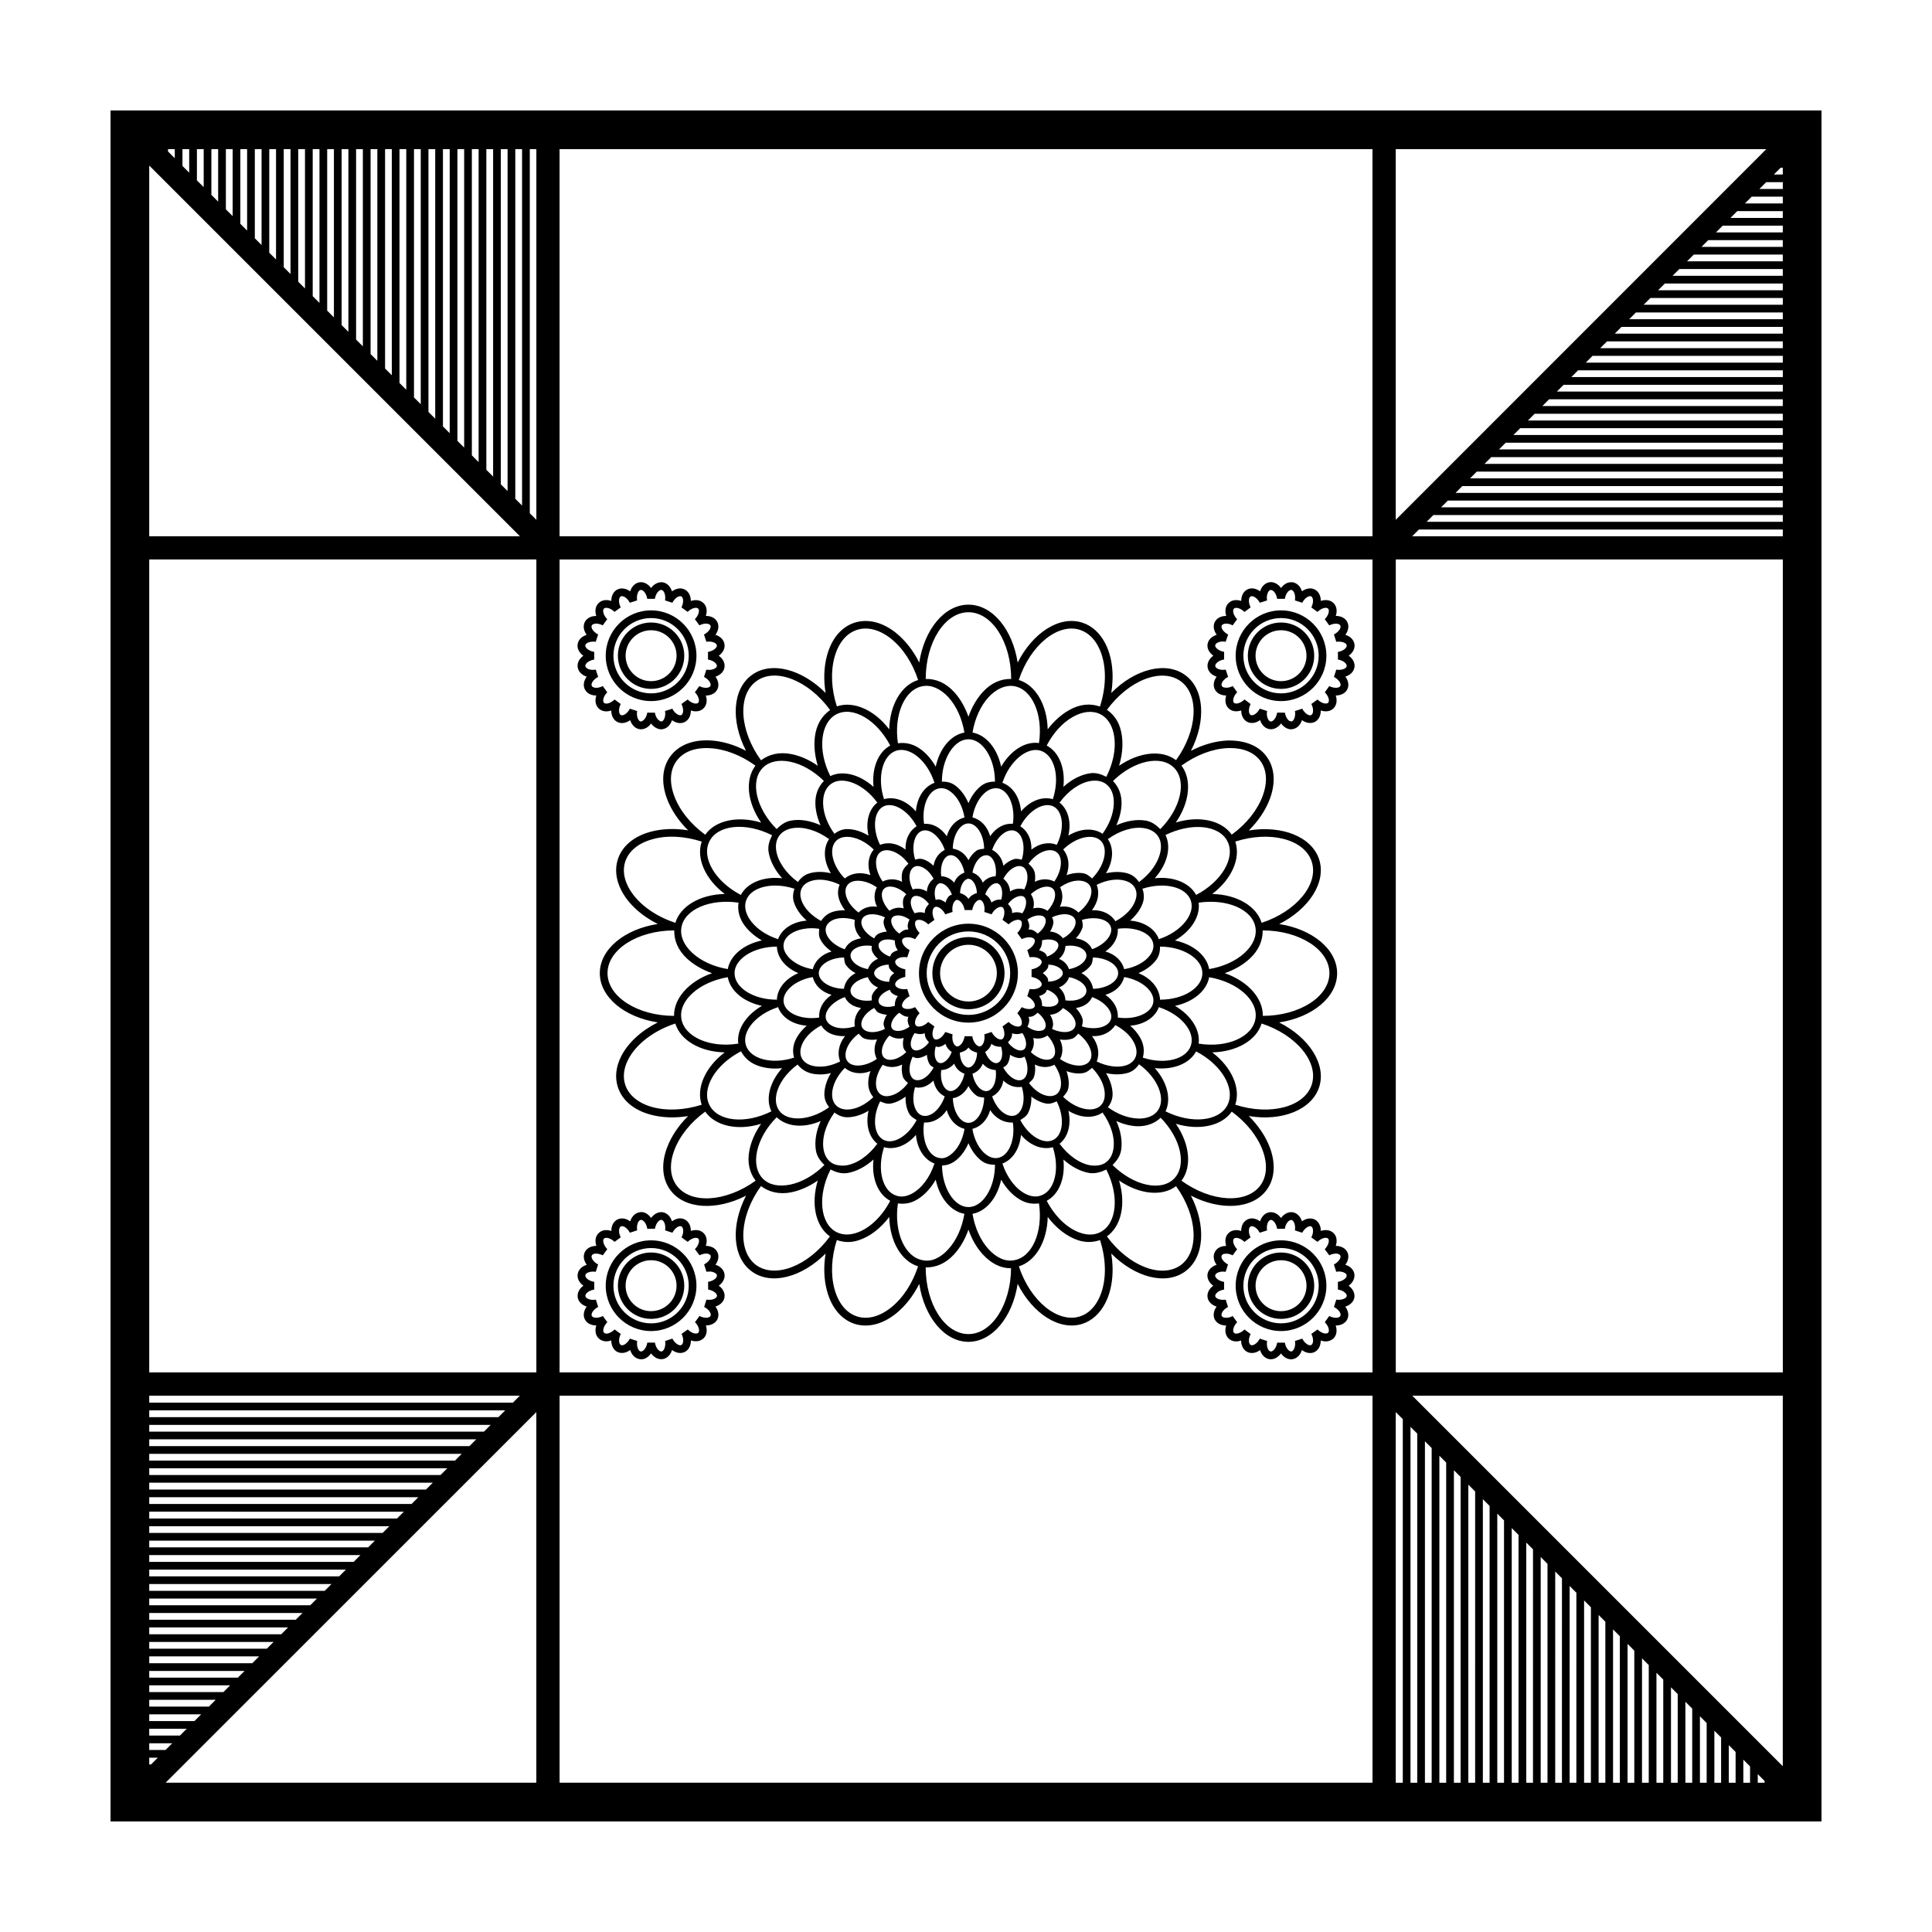 <?xml version="1.0" encoding="UTF-8"?>
<!-- Uploaded to: ICON Repo, www.iconrepo.com, Generator: ICON Repo Mixer Tools -->
<svg fill="#000000" width="800px" height="800px" version="1.1" viewBox="144 144 512 512" xmlns="http://www.w3.org/2000/svg">
 <path d="m173.29 173.27v453.43h453.43v-453.43zm438.34 443.17h-1.805v-2.281l1.805 1.805zm-3.844 0h-1.785v-6.109l1.785 1.785zm-3.832 0h-1.805v-9.961l1.805 1.805zm-3.844 0h-1.785v-13.785l1.785 1.785zm-3.828 0h-1.785v-17.613l1.785 1.785zm-3.828 0h-1.805v-21.457l1.805 1.805zm-3.844 0h-1.785v-25.285l1.785 1.785zm-3.828 0h-1.805v-29.137l1.805 1.805zm-3.848 0h-1.785l0.004-32.961 1.785 1.785zm-3.828 0h-1.785l0.004-36.789 1.785 1.785zm-3.828 0h-1.805v-40.633l1.805 1.805zm-3.844 0h-1.785v-44.461l1.785 1.785zm-3.828 0h-1.805v-48.309l1.805 1.805zm-3.852 0h-1.785l0.004-52.133 1.785 1.785zm-3.824 0h-1.785l0.004-55.965 1.785 1.785zm-3.828 0h-1.805l0.004-59.812 1.805 1.805zm-3.844 0h-1.781v-63.637l1.785 1.785zm-3.828 0h-1.805v-67.484l1.805 1.805zm-3.848 0h-1.785v-71.309l1.785 1.785zm-3.824 0h-1.785v-75.137l1.785 1.785zm-3.832 0h-1.805l0.004-78.988 1.805 1.805zm-3.844 0h-1.785l0.004-82.812 1.785 1.785zm-3.828 0h-1.805v-86.66l1.805 1.805zm-3.848 0h-1.785v-90.484l1.785 1.785zm-3.824 0h-1.785v-94.312l1.785 1.785zm-3.828-96.359v96.359h-1.863l-0.004-98.223zm100.71 91.992-98.203-98.203h98.199l-0.004 98.203zm-108.74-104.37h-215.43v-215.43h215.43zm-323.69 103.89h-0.484v-1.785h2.266zm3.828-3.824h-4.312v-1.785h6.098zm3.824-3.828h-8.137v-1.805h9.941zm3.848-3.844h-11.984v-1.785h13.77zm3.828-3.828h-15.812v-1.805h17.617zm3.852-3.852h-19.664v-1.785h21.441zm3.824-3.824h-23.488v-1.781h25.27zm3.828-3.828h-27.316v-1.805h29.121zm3.848-3.844h-31.164v-1.785h32.949zm3.828-3.828h-34.992v-1.805h36.793zm3.844-3.852h-38.836v-1.785h40.621zm3.832-3.824h-42.668v-1.785h44.449zm3.828-3.828h-46.496v-1.805h48.301zm3.848-3.844h-50.344v-1.785h52.125zm3.824-3.828h-54.168v-1.805h55.973zm3.848-3.848h-58.016v-1.785h59.801zm3.832-3.824h-61.848v-1.785h63.633zm3.824-3.832h-65.672v-1.805l67.48 0.004zm3.848-3.844h-69.52v-1.785h71.305zm3.828-3.828h-73.348v-1.805h75.152zm3.852-3.848h-77.199v-1.785h78.977zm3.828-3.824h-81.027v-1.785h82.805zm3.824-3.828h-84.852v-1.805h86.656zm3.848-3.844h-88.699v-1.785h90.484zm3.828-3.832h-92.527v-1.805l94.332 0.004zm3.844-3.848h-96.371v-1.844h98.219zm-91.398-332.19h1.793v2.402l-1.793-1.789zm3.832 0h1.785v6.231l-1.785-1.781zm3.828 0h1.797v10.066l-1.797-1.789zm3.836 0h1.793v13.906l-1.793-1.793zm3.84 0h1.793v17.746l-1.793-1.797zm3.836 0h1.793v21.578l-1.793-1.793zm3.836 0h1.785v25.406l-1.785-1.785zm3.828 0h1.793v29.242l-1.793-1.793zm3.836 0h1.793v33.082l-1.793-1.793zm3.836 0h1.793v36.918l-1.793-1.793zm3.84 0h1.793v40.754l-1.793-1.793zm3.836 0h1.785v44.582l-1.785-1.785zm3.828 0h1.793v48.418l-1.793-1.793zm3.832 0h1.793v52.254l-1.793-1.793zm3.84 0h1.793v56.094l-1.793-1.793zm3.84 0h1.785v59.918l-1.785-1.785zm3.824 0h1.793v63.758l-1.793-1.793zm3.84 0h1.793v67.59l-1.793-1.793zm3.832 0h1.793v71.43l-1.793-1.793zm3.84 0h1.793v75.27l-1.793-1.793zm3.84 0h1.785v79.094l-1.785-1.785zm3.824 0h1.793v82.934l-1.793-1.793zm3.84 0h1.793v86.766l-1.793-1.793zm3.832 0h1.793v90.605l-1.793-1.793zm3.84 0h1.793v94.445l-1.793-1.793zm3.84 96.488v-96.488h1.742v98.227zm-100.85-92.141 98.238 98.238h-98.238zm432.33 0.586h0.578v1.785h-2.363zm-3.828 3.824h4.41v1.793h-6.195zm-3.832 3.836h8.242v1.797h-10.035zm-3.84 3.836h12.078v1.793h-13.871zm-3.836 3.84h15.914v1.793h-17.707zm-3.84 3.84h19.75v1.785h-21.531zm-3.824 3.824h23.578v1.793h-25.371zm-3.836 3.836h27.414v1.793h-29.207zm-3.836 3.836h31.25v1.793h-33.043zm-3.832 3.84h35.086v1.793h-36.879zm-3.84 3.836h38.926v1.785h-40.707zm-3.824 3.824h42.75v1.793h-44.543zm-3.84 3.84h46.586v1.793h-48.379zm-3.832 3.836h50.422v1.793h-52.215zm-3.84 3.836h54.262v1.785h-56.047zm-3.824 3.832h58.086v1.793h-59.879zm-3.84 3.832h61.918v1.793h-63.711zm-3.832 3.84h65.758v1.793h-67.551zm-3.84 3.832h69.59v1.793l-71.383 0.004zm-3.836 3.84h73.43v1.785h-75.211zm-3.828 3.828h77.254v1.793h-79.047zm-3.832 3.836h81.094v1.793h-82.887zm-3.84 3.84h84.926v1.793h-86.715zm-3.836 3.832h88.766v1.793h-90.559zm-3.836 3.84h92.602v1.785h-94.383zm-3.824 3.828h96.43v1.793h-98.223zm92.059-100.8-98.203 98.234v-98.234zm-104.37 102.59h-215.43v-102.59h215.43zm-221.58 6.152v215.43h-102.59v-215.43zm-98.254 324.17 98.246-98.219v98.219zm104.41-102.57h215.43v102.57h-215.43zm221.6-6.168v-215.43h102.57v215.43zm-181.84-167.48c-0.281-0.012-0.551-0.02-0.82-0.02-4.207 0-7.602 1.5-9.629 4.289-2.144 2.957-2.434 6.941-0.82 11.25 1.113 2.949 3.039 5.809 5.57 8.312-3.516-0.578-6.961-0.438-10.012 0.395-4.43 1.215-7.481 3.809-8.605 7.273-0.84 2.562-0.527 5.391 0.883 8.176 1.812 3.578 5.301 6.769 9.688 8.977-8.785 1.352-15.355 6.68-15.355 13.035 0 6.363 6.57 11.695 15.355 13.043-4.387 2.203-7.875 5.402-9.688 8.977-1.41 2.785-1.723 5.613-0.883 8.176 1.125 3.465 4.176 6.07 8.605 7.273 3.027 0.84 6.484 0.961 10.012 0.402-2.535 2.504-4.457 5.371-5.57 8.312-1.613 4.289-1.32 8.293 0.82 11.238 3.75 5.148 12.191 5.594 20.098 1.543-4.066 7.894-3.617 16.348 1.523 20.078 5.148 3.75 13.316 1.543 19.566-4.75-0.578 3.508-0.449 6.953 0.395 10 1.223 4.449 3.809 7.492 7.273 8.637 3.465 1.082 7.344 0.18 10.957-2.707 2.465-1.965 4.59-4.691 6.191-7.875 1.352 8.777 6.691 15.348 13.043 15.348s11.684-6.57 13.035-15.367c4.016 7.957 11.129 12.523 17.16 10.602 2.562-0.84 4.672-2.766 6.09-5.551 1.824-3.586 2.344-8.277 1.562-13.082 6.254 6.293 14.426 8.516 19.578 4.75 5.129-3.727 5.594-12.184 1.523-20.098 7.894 4.066 16.328 3.606 20.078-1.523 2.168-2.949 2.445-6.953 0.84-11.238-1.125-2.969-3.047-5.809-5.57-8.332 8.715 1.48 16.652-1.621 18.637-7.652 1.965-6.031-2.644-13.145-10.602-17.148 8.797-1.352 15.367-6.68 15.367-13.043 0-6.352-6.57-11.684-15.348-13.035 7.934-4.004 12.543-11.109 10.578-17.148-1.984-6.031-9.898-9.07-18.637-7.652 2.523-2.504 4.449-5.371 5.57-8.332 1.602-4.297 1.32-8.281-0.84-11.238-2.125-2.957-5.871-4.379-10.418-4.266-3.164 0.141-6.492 1.094-9.656 2.734 4.066-7.906 3.606-16.359-1.523-20.086-5.129-3.75-13.348-1.57-19.578 4.75 0.781-4.816 0.262-9.508-1.562-13.074-1.422-2.797-3.527-4.719-6.09-5.551-6.031-1.984-13.145 2.637-17.16 10.578-1.352-8.785-6.68-15.355-13.035-15.355-6.352 0-11.695 6.559-13.043 15.336-1.602-3.184-3.727-5.898-6.191-7.875-3.586-2.856-7.453-3.789-10.957-2.684-3.465 1.125-6.062 4.188-7.273 8.613-0.84 3.047-0.973 6.492-0.395 10.012-6.254-6.301-14.434-8.516-19.566-4.75-5.141 3.738-5.594 12.184-1.523 20.078-3.172-1.664-6.492-2.617-9.648-2.754zm-9.344 14.789c-1.371-3.629-1.176-6.941 0.559-9.316 1.734-2.371 4.691-3.598 8.695-3.426 4.016 0.18 8.352 1.828 12.234 4.637-2.805 3.719-2.211 9.734 1.508 15.09-6.242-1.867-12.137-0.59-14.812 3.223-3.859-2.812-6.777-6.434-8.184-10.207zm57.211-13.426c-3.199 1.707-4.941 5.981-4.422 10.949-3.719-3.324-8.207-4.449-11.461-2.856-1.672-3.344-2.414-6.914-2.062-10.055 0.344-3.047 1.664-5.289 3.707-6.344 4.391-2.223 10.691 1.523 14.238 8.305zm8.676-15.75c2.18-0.402 4.672 0.691 6.742 2.949 2.133 2.336 3.613 5.656 4.238 9.355-3.578 0.641-6.555 4.156-7.602 9.039-0.992-1.734-2.231-3.223-3.637-4.348-2.074-1.648-4.258-2.156-6.379-1.848-1.141-7.602 1.805-14.383 6.637-15.148zm24.105 0c4.82 0.766 7.754 7.512 6.641 15.086-3.633-0.523-7.523 1.949-10.027 6.262-1.047-4.891-4.016-8.414-7.594-9.047 0.625-3.691 2.106-7.019 4.238-9.355 2.074-2.258 4.539-3.301 6.742-2.945zm22.91 7.445c1.5 0.762 2.625 2.18 3.246 4.106 1.137 3.523 0.52 8.188-1.684 12.484-1.309-0.656-2.664-1.203-4.43-0.922-2.363 0.383-4.805 1.652-6.934 3.578 0.543-5.012-1.176-9.227-4.43-10.938 1.719-3.324 4.16-6.027 6.914-7.586 2.668-1.508 5.238-1.754 7.316-0.723zm15.875 30.445c-1.059-1.043-2.242-2-3.934-2.266-2.324-0.383-5.066 0.082-7.715 1.254 0.82-1.824 1.305-3.699 1.379-5.5 0.102-2.648-0.797-4.727-2.266-6.238 5.512-5.394 12.711-6.988 16.152-3.531 3.492 3.484 1.852 10.781-3.617 16.281zm3.625 92.656c-3.461 3.481-10.746 1.84-16.273-3.633 1.039-1.062 1.988-2.231 2.266-3.918 0.383-2.363-0.082-5.09-1.266-7.734 1.824 0.82 3.707 1.305 5.512 1.379 2.625 0.051 4.719-0.801 6.231-2.254 5.394 5.473 6.992 12.703 3.531 16.16zm-19.5 14.145c-1.5 0.781-3.285 0.863-5.211 0.223-3.473-1.125-6.816-4.316-9.008-8.52 3.234-1.723 4.961-5.941 4.418-10.938 2.144 1.926 4.59 3.203 6.953 3.586 1.672 0.191 3.082-0.297 4.418-0.934 3.516 6.93 2.812 14.363-1.57 16.582zm-22.91 7.457c-2.254 0.438-4.672-0.66-6.742-2.949-2.133-2.336-3.613-5.652-4.238-9.355 3.578-0.637 6.551-4.144 7.594-9.039 1.43 2.504 3.375 4.488 5.523 5.57 1.523 0.77 3.055 0.898 4.504 0.707 1.105 7.57-1.824 14.312-6.641 15.066zm-24.105 0c-4.816-0.75-7.75-7.492-6.641-15.062 1.473 0.195 2.992 0.066 4.516-0.707 2.144-1.102 4.066-3.062 5.5-5.57 1.047 4.891 4.027 8.402 7.602 9.039-0.625 3.699-2.106 7.012-4.238 9.355-2.055 2.281-4.488 3.445-6.738 2.945zm-22.91-7.457c-4.394-2.242-5.094-9.688-1.586-16.594 1.328 0.664 2.746 1.188 4.445 0.945 2.363-0.383 4.805-1.664 6.934-3.586-0.543 5.008 1.184 9.211 4.434 10.941-2.195 4.203-5.531 7.391-9.004 8.508-1.934 0.629-3.738 0.547-5.223-0.215zm-21.074-21.336c0.648-3.144 2.504-6.394 5.211-9.098l-0.031-0.039c2.609 2.539 7.098 3.031 11.684 1.043-1.184 2.625-1.641 5.352-1.266 7.734 0.266 1.691 1.219 2.863 2.258 3.914-2.715 2.699-5.945 4.566-9.098 5.203-2.988 0.598-5.543 0.082-7.184-1.562-1.625-1.648-2.191-4.191-1.574-7.195zm19.602-97.43c3.062-2.262 8.688 0 12.242 4.906l0.227-0.117c-2.344 1.719-3.391 5.09-2.516 8.914-1.855-1.125-3.828-1.742-5.664-1.742-1.449 0-2.562 0.629-3.57 1.371l0.168-0.168c-1.805-2.473-2.856-5.238-2.969-7.805-0.102-2.402 0.629-4.309 2.082-5.359zm17.281-8.809c1.633-0.539 3.656-0.051 5.562 1.473 2.004 1.602 3.629 4.074 4.57 6.992l0.23-0.035c-2.793 0.918-4.812 3.738-5.144 7.652-2.57-2.973-5.856-4.09-8.676-3.176l0.223-0.109c-1.863-5.754-0.383-11.613 3.234-12.797zm19.152-3.031c3.809 0 7.023 5.117 7.023 11.18l0.215 0.035c-1.254-0.012-2.523 0.156-3.691 0.996-1.473 1.074-2.707 2.734-3.547 4.719-0.84-1.984-2.074-3.648-3.559-4.719-1.16-0.863-2.445-1.012-3.688-0.996l0.211-0.035c0.004-6.062 3.234-11.18 7.035-11.18zm19.145 3.031c3.68 1.195 5.141 6.934 3.234 12.801l0.203 0.102c-2.812-0.906-6.09 0.211-8.645 3.176-0.328-3.914-2.348-6.731-5.141-7.648l0.223 0.035c1.883-5.758 6.57-9.594 10.125-8.465zm19.367 14.168c-0.102 2.562-1.164 5.332-2.949 7.805l0.176 0.176c-2.371-1.727-5.879-1.684-9.254 0.344 0.863-3.805-0.18-7.176-2.527-8.887l0.223 0.109c2.262-3.102 5.332-5.238 8.238-5.699 1.602-0.23 2.969 0.031 4.004 0.789 1.473 1.055 2.211 2.961 2.09 5.363zm6.731 20.602 0.117 0.227c-0.73-1.023-1.598-1.969-2.984-2.422-1.723-0.559-3.789-0.57-5.93-0.102 2.066-3.375 2.102-6.871 0.359-9.254l0.188 0.188c3.102-2.262 6.731-3.356 9.598-2.875 1.562 0.25 2.785 0.941 3.566 1.996 2.223 3.074-0.02 8.684-4.914 12.242zm4.914 60.629c-0.984 1.34-2.727 2.086-4.906 2.086-0.141 0-0.301 0-0.457-0.02-2.562-0.102-5.332-1.164-7.793-2.949l-0.195 0.195c0.766-1.02 1.395-2.16 1.395-3.641 0-1.824-0.641-3.789-1.742-5.633 2.106 0.48 4.188 0.438 5.93-0.102 1.379-0.457 2.242-1.395 2.973-2.414l-0.105 0.211c4.961 3.629 7.164 9.121 4.902 12.266zm-13.73 13.703c-1.043 0.762-2.422 0.984-3.984 0.801-2.906-0.457-5.992-2.606-8.258-5.707l-0.215 0.109c2.336-1.727 3.375-5.09 2.519-8.887 3.352 2.062 6.902 2.086 9.281 0.316l-0.207 0.207c2.242 3.125 3.324 6.711 2.848 9.617-0.238 1.543-0.922 2.762-1.984 3.543zm-17.281 8.797c-1.273 0.438-2.644 0.242-4.027-0.457-2.625-1.34-4.906-4.328-6.102-7.996l-0.215 0.035c2.746-0.926 4.769-3.789 5.117-7.668 2.59 3.008 5.894 4.086 8.664 3.203l-0.203 0.105c1.887 5.844 0.445 11.598-3.234 12.777zm-19.145 3.047c-3.769 0-6.941-5.027-7.008-11 1.176-0.051 2.363-0.414 3.449-1.203 1.48-1.082 2.715-2.746 3.559-4.731 0.84 1.984 2.074 3.648 3.547 4.731 1.16 0.848 2.422 0.988 3.672 0.992l-0.195 0.031c0 6.051-3.215 11.18-7.023 11.18zm-19.152-3.047c-3.68-1.203-5.117-6.934-3.234-12.781l-0.207-0.105c2.82 0.891 6.106-0.203 8.68-3.199 0.348 3.883 2.371 6.746 5.117 7.672l-0.23-0.035c-1.195 3.668-3.465 6.648-6.082 7.996-1.43 0.734-2.82 0.895-4.043 0.453zm-19.266-12.344c-0.457-2.906 0.609-6.492 2.875-9.617l-0.176-0.176c1.023 0.746 2.141 1.379 3.594 1.379h0.012c1.824 0 3.797-0.621 5.633-1.723-0.867 3.797 0.18 7.168 2.523 8.891l-0.23-0.117c-2.254 3.102-5.332 5.25-8.238 5.707-1.562 0.16-2.949-0.039-4.004-0.801-1.059-0.758-1.738-1.996-1.988-3.543zm30.664-95.574c1.246-0.23 2.301 0.352 2.996 0.852 1.848 1.344 3.219 3.91 3.707 6.852-2.106 0.539-3.91 2.238-4.699 4.984-1.602-2.363-3.856-3.465-6.016-3.289-0.684-4.652 1.125-8.938 4.012-9.398zm15.508 97.941c-1.266 0.223-2.324-0.363-2.996-0.84-1.855-1.344-3.231-3.918-3.715-6.856 2.109-0.535 3.914-2.231 4.707-4.961 1.598 2.359 3.836 3.387 6.016 3.273 0.695 4.637-1.117 8.926-4.012 9.383zm-15.508 0c-2.891-0.457-4.699-4.742-4.012-9.387 2.168 0.121 4.418-0.922 6.016-3.273 0.789 2.731 2.602 4.43 4.707 4.961-0.488 2.941-1.863 5.512-3.715 6.856-0.676 0.5-1.68 1.141-2.996 0.844zm-31.797-60.723c-0.066 0.918-0.191 1.84 0.293 2.777 0.621 1.223 1.664 2.332 2.977 3.234-2.742 0.785-4.445 2.59-4.984 4.699-4.637-0.77-8.156-3.82-7.715-6.711 0.461-2.887 4.789-4.703 9.43-4zm27.301-25.977c2.109-0.684 4.793 1.652 5.969 5.066-1.465 0.734-2.621 2.137-2.977 4.203-0.832-0.812-1.773-1.41-2.746-1.723-0.766-0.238-1.527-0.121-2.121 0.117-1.062-3.477-0.246-6.977 1.875-7.664zm12.25-1.945c2.227 0 4.098 3.059 4.156 6.699-0.711 0.102-1.438 0.086-2.082 0.555-0.82 0.598-1.531 1.461-2.074 2.484-0.969-1.863-2.504-2.805-4.152-3.062 0.066-3.629 1.934-6.676 4.152-6.676zm12.254 1.945c2.121 0.699 2.941 4.188 1.875 7.656-0.695-0.125-1.367-0.371-2.133-0.117-0.961 0.312-1.906 0.91-2.734 1.723-0.359-2.066-1.512-3.465-2.977-4.203 1.18-3.406 3.793-5.734 5.969-5.059zm1.723 73.852c-0.293 0.578-0.832 1.32-1.723 1.602-2.188 0.629-4.793-1.652-5.977-5.059 1.465-0.734 2.621-2.133 2.977-4.195 1.5 1.477 3.273 1.93 4.887 1.656 0.672 2.203 0.637 4.441-0.164 5.996zm-13.977 3.547c-2.195 0-4.027-2.977-4.137-6.535 1.633-0.23 3.164-1.344 4.137-3.203 0.539 1.023 1.254 1.883 2.074 2.484 0.656 0.469 1.375 0.465 2.086 0.562-0.059 3.633-1.926 6.691-4.16 6.691zm-12.262-1.938c-0.891-0.281-1.422-1.023-1.715-1.602-0.781-1.527-0.816-3.715-0.191-5.875 1.055 0.18 2.168 0.09 3.305-0.559 0.57-0.324 1.102-0.742 1.602-1.223 0.359 2.066 1.512 3.461 2.977 4.195-1.168 3.41-3.766 5.707-5.977 5.062zm-20.707-41.883c0.098 0.707 0.074 1.426 0.555 2.074 0.598 0.82 1.461 1.531 2.484 2.074-1.859 0.973-2.84 2.519-3.074 4.152-3.629-0.066-6.66-1.93-6.66-4.152-0.004-2.219 3.047-4.094 6.695-4.148zm28.023-27.094c0.09-0.012 0.191-0.02 0.281-0.02 1.562 0 3.129 2.023 3.598 4.621-1.152 0.418-2.172 1.258-2.727 2.664-0.969-1.16-2.191-1.656-3.422-1.699-0.371-2.773 0.621-5.305 2.269-5.566zm9.898 0c1.648 0.262 2.641 2.801 2.266 5.566-1.211 0.039-2.449 0.527-3.422 1.688-0.562-1.406-1.582-2.246-2.734-2.66 0.312-1.75 1.137-3.316 2.215-4.102 0.391-0.297 1.023-0.555 1.676-0.492zm0 62.48c-0.629 0.141-1.273-0.203-1.672-0.48-1.078-0.781-1.906-2.363-2.215-4.106 1.152-0.414 2.172-1.254 2.734-2.648 0.973 1.16 2.211 1.621 3.422 1.676 0.371 2.762-0.621 5.301-2.269 5.559zm-9.898 0c-1.648-0.258-2.644-2.797-2.273-5.551 1.223-0.051 2.453-0.539 3.422-1.703 0.555 1.402 1.57 2.246 2.727 2.664-0.504 2.742-2.356 4.809-3.875 4.59zm-21.699-30.168c0.418 1.152 1.266 2.172 2.676 2.734-0.641 0.52-1.145 1.133-1.473 1.785-0.277 0.551-0.156 1.09-0.172 1.633-1.438 0.207-2.82 0.07-3.926-0.422-0.57-0.262-1.543-0.84-1.703-1.844-0.258-1.645 1.848-3.391 4.598-3.887zm18.914-24.852c0.984-0.301 2.59 0.836 3.352 2.984-0.414 0.105-0.75 0.289-1.02 0.656-0.301 0.414-0.527 0.902-0.68 1.43-0.438-0.344-0.922-0.598-1.402-0.762-0.434-0.137-0.871-0.055-1.199 0.07-0.648-2.172-0.051-4.047 0.949-4.379zm7.731-1.219c1.047 0 2.152 1.566 2.242 3.777-0.836 0.227-1.652 0.684-2.242 1.551-0.594-0.867-1.406-1.32-2.242-1.551 0.098-2.211 1.195-3.777 2.242-3.777zm8.605 47.945c-0.152 0.324-0.434 0.699-0.871 0.84-1.074 0.348-2.539-0.812-3.305-2.891 0.734-0.473 1.352-1.16 1.652-2.156 0.816 0.637 1.719 0.816 2.59 0.777 0.344 1.254 0.383 2.57-0.066 3.43zm-8.605 2.062c-1.078 0-2.258-1.617-2.289-3.934 0.84-0.227 1.699-0.523 2.289-1.375 0.578 0.852 1.441 1.145 2.289 1.375-0.031 2.316-1.211 3.934-2.289 3.934zm-20.797-20.613c0.121 0.508 0.281 0.742 0.641 1.004 0.414 0.301 0.902 0.527 1.441 0.68-0.645 0.828-0.836 1.727-0.797 2.602-1.254 0.332-2.578 0.395-3.43-0.066-0.438-0.23-0.719-0.52-0.84-0.891-0.141-0.438 0.012-0.902 0.16-1.203 0.453-0.891 1.555-1.664 2.824-2.125zm1.625-6.688c-0.133-0.191-0.293-0.48-0.242-0.781 0.051-0.301 0.281-0.52 0.457-0.648 0.621-0.457 1.641-0.641 2.734-0.469l0.629-1.926c-1.523-0.781-2.273-2.125-1.934-2.797 0.363-0.68 1.895-0.863 3.387-0.09l1.195-1.633c-1.203-1.215-1.492-2.715-0.961-3.254 0.59-0.508 2.047-0.242 3.254 0.961l1.633-1.184c-0.77-1.523-0.59-3.047 0.102-3.394 0.281-0.133 0.59-0.082 0.801-0.012 0.742 0.242 1.492 0.984 1.984 1.934l1.926-0.629c-0.172-1.055 0.012-2.098 0.469-2.727 0.133-0.18 0.363-0.422 0.648-0.469 0.629-0.109 1.793 0.961 2.074 2.695h2.023c0.262-1.691 1.273-2.754 2.066-2.695 0.75 0.121 1.391 1.512 1.133 3.195l1.926 0.629c0.781-1.523 2.137-2.191 2.797-1.926 0.68 0.352 0.863 1.875 0.09 3.394l1.633 1.184c1.223-1.203 2.707-1.473 3.254-0.961 0.527 0.539 0.242 2.047-0.961 3.254l1.195 1.633c1.492-0.762 3.047-0.57 3.375 0.082 0.344 0.68-0.414 2.023-1.926 2.805l0.629 1.926c1.094-0.172 2.106 0.02 2.727 0.457 0.18 0.141 0.414 0.363 0.457 0.672 0.039 0.242-0.039 0.5-0.23 0.77-0.457 0.621-1.391 1.113-2.445 1.285v2.023c1.055 0.172 1.996 0.672 2.445 1.305 0.191 0.262 0.273 0.52 0.23 0.77-0.039 0.242-0.191 0.457-0.469 0.66-0.609 0.449-1.664 0.629-2.715 0.457l-0.629 1.926c1.512 0.781 2.262 2.125 1.926 2.797-0.352 0.672-1.895 0.871-3.375 0.09l-1.195 1.633c1.203 1.215 1.492 2.715 0.961 3.254-0.551 0.551-2.035 0.262-3.254-0.961l-1.633 1.184c0.77 1.523 0.59 3.047-0.09 3.394-0.68 0.312-2.023-0.414-2.797-1.926l-1.926 0.629c0.262 1.672-0.395 3.062-1.125 3.184-0.039 0.02-0.082 0.02-0.109 0.02-0.75 0-1.715-1.102-1.965-2.707h-2.023c-0.273 1.641-1.215 2.707-1.945 2.707-0.039 0-0.082 0-0.109-0.02-0.762-0.121-1.41-1.512-1.145-3.184l-1.926-0.629c-0.488 0.953-1.246 1.691-1.984 1.934-0.211 0.07-0.551 0.121-0.812-0.012-0.68-0.352-0.863-1.875-0.09-3.394l-1.633-1.184c-1.215 1.223-2.664 1.512-3.254 0.961-0.527-0.539-0.242-2.047 0.961-3.254l-1.195-1.633c-1.492 0.77-3.027 0.57-3.387-0.082-0.344-0.68 0.414-2.023 1.934-2.805l-0.629-1.926c-1.055 0.172-2.117 0-2.734-0.469-0.273-0.191-0.422-0.422-0.457-0.66-0.051-0.344 0.141-0.742 0.539-1.102 0.52-0.48 1.305-0.82 2.144-0.961v-2.023c-1.039-0.164-1.973-0.645-2.434-1.277zm0.84 12.785c0.707 0.59 1.352 1.047 2.402 1.082-0.371 1.047-0.082 1.789 0.301 2.637-1.914 1.402-3.945 1.379-4.602 0.5-0.281-0.383-0.281-0.871-0.223-1.203 0.172-1.031 0.984-2.184 2.121-3.016zm3.059 8.664c-0.152-0.961 0.289-2.191 1.008-3.281 0.816 0.309 1.734 0.402 2.699 0.051-0.035 1.102 0.48 1.719 1.094 2.402-0.832 1.145-1.984 1.965-3.019 2.125-0.312 0.102-0.801 0.059-1.203-0.223-0.312-0.23-0.496-0.594-0.578-1.074zm7.543 4.633c-0.438-0.141-0.719-0.52-0.871-0.84-0.457-0.883-0.441-2.238-0.066-3.527 0.383 0.152 0.762 0.203 1.188 0.059 0.48-0.141 0.953-0.402 1.391-0.742 0.297 0.992 0.918 1.676 1.656 2.16-0.773 2.078-2.312 3.231-3.297 2.891zm19.305-7.856c0.973 0.352 1.895 0.258 2.715-0.059 1.223 1.832 1.246 3.754 0.406 4.367-0.395 0.262-0.832 0.301-1.215 0.223-1.031-0.16-2.18-0.984-3.008-2.125 0.629-0.695 1.137-1.305 1.102-2.406zm4.055-1.723c0.383-0.848 0.676-1.586 0.301-2.637 0.051 0.012 0.109 0.012 0.16 0.012 1.027 0 1.594-0.508 2.242-1.094 1.145 0.832 1.945 1.996 2.125 3.027 0.039 0.332 0.039 0.812-0.223 1.195-0.656 0.875-2.691 0.895-4.606-0.504zm3.871-5.508c0.051-0.875-0.141-1.785-0.785-2.621 0.527-0.152 1.023-0.383 1.441-0.68 0.359-0.266 0.516-0.641 0.648-1.023 2.137 0.754 3.309 2.344 2.977 3.344-0.359 1.121-2.316 1.488-4.281 0.98zm1.637-6.434c-0.004-0.367-0.031-0.797-0.293-1.16-0.301-0.414-0.699-0.789-1.164-1.113 0.457-0.312 0.863-0.68 1.164-1.102 0.262-0.363 0.367-0.699 0.301-1.152 2.273 0.055 3.863 1.203 3.863 2.258 0.004 1.07-1.598 2.219-3.871 2.269zm-0.324-6.641c-0.09-0.422-0.297-0.75-0.656-1.02-0.422-0.301-0.91-0.527-1.441-0.68 0.645-0.836 0.836-1.742 0.785-2.621 1.965-0.523 3.918-0.133 4.281 0.969 0.336 1.016-0.836 2.59-2.969 3.352zm-2.477-6.106c-0.648-0.574-1.219-1.094-2.242-1.094-0.051 0-0.109 0-0.16 0.012 0.371-1.047 0.082-1.789-0.301-2.637 1.914-1.379 3.945-1.371 4.609-0.5 0.262 0.383 0.262 0.863 0.223 1.195-0.184 1.027-0.984 2.191-2.129 3.023zm-4.047-5.375c-0.82-0.316-1.742-0.406-2.715-0.059 0.035-1.113-0.465-1.727-1.094-2.414 1.402-1.895 3.375-2.504 4.219-1.895s0.816 2.523-0.41 4.367zm-6.562-7.93c0.992 0.328 1.562 2.16 0.969 4.289-0.883-0.051-1.785 0.137-2.609 0.781-0.289-1.008-0.91-1.691-1.652-2.172 0.758-2.059 2.238-3.195 3.293-2.898zm-19.293 7.863c-0.969-0.344-1.879-0.25-2.695 0.055-0.727-1.09-1.16-2.328-1.008-3.289 0.051-0.332 0.203-0.789 0.578-1.074 0.871-0.648 2.828-0.02 4.219 1.906-0.629 0.684-1.133 1.293-1.094 2.402zm-4.059 1.723c-0.383 0.848-0.676 1.586-0.301 2.637h-0.16c-1.023 0-1.594 0.508-2.242 1.082-1.145-0.832-1.953-1.984-2.117-3.019-0.059-0.332-0.059-0.82 0.223-1.203 0.652-0.867 2.68-0.875 4.598 0.504zm-3.883 5.527c-0.047 0.871 0.145 1.77 0.785 2.602-0.527 0.152-1.023 0.383-1.43 0.68-0.363 0.262-0.43 0.664-0.645 1.004-1.273-0.453-2.371-1.234-2.82-2.125-0.152-0.301-0.301-0.762-0.152-1.215 0.109-0.363 0.395-0.648 0.832-0.883 0.852-0.434 2.176-0.395 3.43-0.062zm-1.625 6.414c-0.023 0.344 0.039 0.805 0.312 1.176 0.293 0.402 0.68 0.77 1.145 1.082-0.203 0.141-0.395 0.293-0.57 0.449-0.578 0.527-0.781 1.352-0.746 1.848-2.359-0.004-4.004-1.211-4.004-2.301-0.008-1.051 1.598-2.195 3.863-2.254zm-3.836 11.477c0.332 0.43 0.543 0.938 1.082 1.219 0.648 0.332 1.43 0.527 2.254 0.59-0.438 0.691-0.73 1.43-0.852 2.156-0.098 0.605 0.195 1.074 0.348 1.598-1.629 0.801-3.394 1.082-4.695 0.648-0.449-0.152-1.055-0.449-1.359-1.055-0.762-1.504 0.719-3.84 3.223-5.156zm4.031 7.316c1.027 0.695 2.328 1.023 3.769 0.645-0.203 0.789-0.25 1.57-0.133 2.293 0.098 0.605 0.43 1.031 0.832 1.426-2.004 1.977-4.672 2.691-5.91 1.48-1.176-1.176-0.488-3.824 1.441-5.844zm6.574 11.656c-0.598-0.301-0.91-0.902-1.062-1.359-0.414-1.301-0.145-3.082 0.648-4.699 0.465 0.281 0.992 0.449 1.605 0.352 0.719-0.121 1.461-0.402 2.156-0.84 0.051 0.82 0.25 1.582 0.578 2.242 0.281 0.551 0.707 0.883 1.219 1.09-0.672 1.266-1.613 2.348-2.648 2.938-0.523 0.277-1.562 0.715-2.496 0.277zm24.805-4.312c0.332-0.66 0.527-1.422 0.578-2.242 0.691 0.438 1.422 0.719 2.144 0.84 0.605 0.098 1.16-0.047 1.691-0.352 0.797 1.617 0.984 3.402 0.57 4.699-0.152 0.457-0.457 1.062-1.062 1.359-1.516 0.789-3.828-0.711-5.148-3.215 0.516-0.246 0.945-0.535 1.227-1.09zm6.734-6.699c1.473 0.367 2.75 0.039 3.762-0.648 1.93 2.019 2.621 4.672 1.445 5.848-1.199 1.18-3.844 0.469-5.856-1.445 0.691-1.016 1.023-2.293 0.648-3.754zm4.957-2.402c0.246-0.453 0.359-1.109 0.262-1.715-0.121-0.73-0.332-1.336-0.77-2.035 1.512-0.102 2.644-0.812 3.41-1.785 1.57 0.848 2.797 2.121 3.223 3.394 0.141 0.449 0.242 1.113-0.082 1.734-0.301 0.598-0.902 0.902-1.359 1.055-1.223 0.414-3.047 0.129-4.684-0.648zm3.562-7.562c-0.047-1.219-0.535-2.449-1.707-3.422 1.406-0.559 2.328-1.578 2.664-2.727 2.746 0.492 4.867 2.238 4.59 3.891-0.16 1.004-1.125 1.582-1.684 1.844-1.098 0.488-2.434 0.59-3.863 0.414zm0.957-8.273c-0.414-1.152-1.258-2.172-2.664-2.727 1.176-0.969 1.664-2.191 1.707-3.422 1.43-0.191 2.766-0.066 3.863 0.414 0.559 0.262 1.523 0.84 1.684 1.844 0.121 0.68-0.203 1.285-0.48 1.672-0.785 1.078-2.367 1.902-4.109 2.219zm-1.617-8.184c-0.766-0.973-1.898-1.684-3.41-1.777 0.438-0.699 0.742-1.43 0.863-2.168 0.098-0.605-0.105-1.184-0.352-1.594 2.519-1.246 5.269-1.094 6.066 0.422 0.301 0.609 0.203 1.273 0.059 1.723-0.434 1.273-1.652 2.551-3.227 3.394zm-4.094-7.277c-1.012-0.691-2.297-1.008-3.762-0.648 0.371-1.461 0.047-2.742-0.637-3.758 2.031-1.93 4.684-2.578 5.844-1.441 1.172 1.18 0.488 3.824-1.445 5.848zm-6.57-11.664c0.91 0.457 1.164 1.57 1.234 2.18 0.137 1.176-0.18 2.523-0.797 3.805-1.18-0.344-2.504-0.258-3.769 0.555-0.102-1.508-0.812-2.625-1.785-3.379 0.836-1.566 2.109-2.805 3.375-3.215 0.426-0.168 1.125-0.254 1.742 0.055zm-25.398 6.555c-1.27-0.812-2.59-0.898-3.769-0.559-0.621-1.285-0.934-2.637-0.801-3.809 0.07-0.609 0.324-1.723 1.246-2.18 0.578-0.344 1.266-0.203 1.723-0.051 1.273 0.406 2.551 1.648 3.387 3.211-0.977 0.746-1.684 1.871-1.785 3.387zm-6.129 4.457c-1.484-0.398-2.766-0.059-3.785 0.641-1.926-2.019-2.613-4.648-1.438-5.828 1.188-1.188 3.875-0.5 5.906 1.465-0.363 0.371-0.73 0.812-0.828 1.422-0.121 0.715-0.07 1.504 0.145 2.301zm-4.973 2.394c-0.266 0.418-0.441 0.996-0.348 1.602 0.121 0.719 0.414 1.461 0.852 2.156-0.82 0.059-1.602 0.262-2.254 0.59-0.543 0.281-0.906 0.777-1.082 1.219-2.508-1.316-3.984-3.652-3.223-5.148 0.77-1.512 3.508-1.664 6.055-0.418zm-3.477 7.562c-0.086 0.559-0.109 1.09 0.168 1.633 0.332 0.648 0.832 1.266 1.461 1.785-1.406 0.562-2.254 1.582-2.664 2.734-1.754-0.312-3.316-1.133-4.106-2.215-0.281-0.395-0.598-0.992-0.488-1.672 0.16-1.004 1.133-1.582 1.703-1.844 1.098-0.492 2.484-0.629 3.926-0.422zm-7.164 13.562c0.469 0.945 1.195 1.789 2.379 2.328 0.59 0.262 1.246 0.457 1.926 0.578-1.461 1.496-1.918 3.25-1.648 4.867-1.738 0.523-3.5 0.656-4.988 0.25-1.371-0.383-2.301-1.133-2.625-2.117-0.676-2.066 1.609-4.684 4.957-5.906zm3.672 9.691c0.488 0.504 0.883 1.09 1.641 1.34 0.953 0.312 2.047 0.352 3.234 0.211-0.926 1.875-0.82 3.688-0.059 5.144-2.996 2.082-6.539 2.352-7.812 0.586-1.301-1.793 0.082-5.094 2.996-7.281zm4.594 12.895c0.066-1.527 0.727-3.152 1.773-4.648 1.457 0.746 3.258 0.863 5.141-0.059-0.172 1.164-0.102 2.262 0.223 3.246 0.246 0.762 0.832 1.164 1.34 1.656-1.402 1.867-3.246 3.16-4.988 3.414-0.598 0.141-1.543 0.121-2.301-0.438-0.836-0.629-1.258-1.73-1.188-3.172zm41.875-1.469c0.324-0.984 0.395-2.106 0.223-3.246 1.883 0.926 3.715 0.828 5.176 0.051 1.324 1.906 1.969 4.031 1.699 5.762-0.102 0.641-0.383 1.5-1.145 2.066-0.762 0.52-1.703 0.559-2.301 0.438-1.742-0.25-3.586-1.547-4.988-3.414 0.5-0.492 1.098-0.895 1.336-1.656zm6.902-4.703c0.777-1.461 0.891-3.289-0.051-5.176 1.145 0.191 2.281 0.109 3.223-0.211 0.77-0.246 1.168-0.84 1.656-1.352 2.898 2.188 4.297 5.492 2.992 7.289-0.559 0.762-1.422 1.043-2.066 1.145-1.605 0.238-3.844-0.371-5.754-1.695zm5.797-8.641c0.125-0.691 0.371-1.355 0.133-2.109-0.324-0.973-0.922-1.926-1.723-2.754 0.68-0.121 1.32-0.312 1.926-0.578 1.18-0.539 1.906-1.379 2.383-2.328 3.336 1.223 5.629 3.84 4.953 5.914-0.699 2.094-4.176 2.922-7.672 1.855zm2.949-9.973c-0.238-1.633-1.219-3.18-3.082-4.152 1.023-0.539 1.883-1.254 2.484-2.074 0.469-0.648 0.453-1.371 0.559-2.074 3.637 0.055 6.695 1.93 6.695 4.144 0 2.231-3.039 4.086-6.656 4.156zm-0.238-10.488c-0.473-0.945-1.199-1.789-2.383-2.328-0.598-0.273-1.246-0.457-1.926-0.578 0.801-0.832 1.402-1.785 1.723-2.754 0.242-0.754 0-1.422-0.117-2.109 3.516-1.039 6.977-0.223 7.648 1.855 0.68 2.07-1.605 4.695-4.945 5.914zm-3.641-9.723c-1.133-1.168-2.812-1.84-4.918-1.531 0.922-1.879 0.816-3.699 0.051-5.16 1.879-1.32 3.91-2.004 5.758-1.703 0.621 0.102 1.5 0.383 2.066 1.145 1.301 1.793-0.074 5.062-2.957 7.25zm-6.387-8.211c-1.457-0.75-3.281-0.852-5.16 0.055 0.102-0.691 0.121-1.359 0.039-2.016-0.145-1.305-0.945-2.035-1.719-2.777 2.176-2.996 5.5-4.41 7.406-3.082 1.793 1.301 1.488 4.852-0.566 7.82zm-40.344 0.059c-1.891-0.918-3.688-0.801-5.141-0.059-2.07-2.973-2.379-6.508-0.59-7.812 1.844-1.32 5.231 0.09 7.406 3.082-0.77 0.734-1.566 1.473-1.715 2.777-0.078 0.648-0.059 1.316 0.039 2.012zm-6.691 1.477c-0.754 1.457-0.871 3.269 0.051 5.144-2.035-0.309-3.738 0.359-4.891 1.531-1.457-1.102-2.594-2.457-3.133-3.883-0.5-1.34-0.449-2.535 0.16-3.367 1.293-1.789 4.84-1.484 7.812 0.574zm-5.836 8.621c-0.273 1.617 0.188 3.375 1.648 4.867-0.68 0.121-1.328 0.324-1.926 0.578-1.195 0.543-1.926 1.395-2.394 2.359-2.125-0.766-3.871-2.07-4.648-3.598-0.293-0.578-0.578-1.449-0.293-2.344 0.324-0.984 1.254-1.734 2.625-2.117 1.496-0.391 3.258-0.27 4.988 0.254zm-11.148 15.16c0.535 2.109 2.238 3.914 4.984 4.711-2.359 1.602-3.422 3.844-3.281 6.016-4.684 0.695-8.953-1.129-9.41-4-0.449-2.898 3.07-5.945 7.707-6.727zm2.242 12.812c0.715 1.125 1.785 2.051 3.387 2.492 0.902 0.25 1.844 0.402 2.918 0.332-1.754 2.242-2.082 4.707-1.285 6.727-2.133 1.059-4.348 1.57-6.344 1.316-1.844-0.203-3.203-0.984-3.828-2.203s-0.457-2.785 0.457-4.41c0.957-1.68 2.656-3.164 4.695-4.254zm6.254 11.258c1.688 1.406 4.125 1.875 6.805 0.852-0.352 0.961-0.551 1.945-0.59 2.887-0.082 1.668 0.48 2.977 1.34 4.012-2.109 2.035-4.664 3.281-6.902 3.281h-0.012c-0.852 0-2.047-0.203-2.938-1.082-0.883-0.902-1.074-2.086-1.074-2.949 0.02-2.269 1.273-4.867 3.371-7zm9.359 8.871c0.855 0.336 1.703 0.734 2.707 0.594 1.359-0.223 2.766-0.883 4.035-1.863-0.051 1.602 0.242 3.125 0.863 4.348 0.473 0.938 1.293 1.375 2.07 1.863-2.168 4.172-6.176 6.641-8.77 5.25-2.621-1.332-3.012-5.984-0.906-10.191zm39.211 3.078c0.629-1.246 0.922-2.746 0.871-4.348 1.273 0.984 2.664 1.641 4.027 1.863 1.02 0.141 1.848-0.258 2.695-0.594 2.117 4.207 1.734 8.855-0.871 10.191-2.625 1.371-6.59-1.039-8.781-5.25 0.773-0.492 1.586-0.934 2.059-1.863zm10.168-11.098c1.543 0.559 3.125 0.762 4.387 0.52 1.039-0.172 1.699-0.805 2.398-1.391 2.106 2.133 3.375 4.742 3.375 7.019 0 0.863-0.18 2.066-1.062 2.949-2.09 2.07-6.621 0.984-9.98-2.289 0.594-0.699 1.234-1.375 1.406-2.422 0.223-1.34 0.02-2.887-0.523-4.387zm8.023-2.551c0.805-2.019 0.488-4.481-1.254-6.734 2.793 0.172 4.988-1.066 6.184-2.91 2.09 1.098 3.812 2.613 4.797 4.348 0.902 1.621 1.082 3.184 0.438 4.41-0.559 1.102-1.621 1.664-2.422 1.926-2.148 0.68-5.047 0.281-7.742-1.039zm5.594-11.652c0.133-2.168-0.941-4.41-3.293-6.016 2.746-0.785 4.445-2.594 4.984-4.707 4.648 0.785 8.176 3.828 7.703 6.723-0.445 2.867-4.773 4.688-9.395 4zm1.684-12.812c-0.539-2.106-2.238-3.898-4.984-4.691 2.367-1.602 3.43-3.84 3.301-6.016 4.637-0.648 8.949 1.125 9.387 4 0.203 1.246-0.344 2.312-0.84 2.996-1.348 1.848-3.906 3.223-6.863 3.711zm-2.32-12.711c-1.125-1.754-3.152-2.922-5.848-2.922-0.121 0-0.262 0-0.383 0.012 1.723-2.254 2.051-4.731 1.266-6.734 2.695-1.352 5.594-1.75 7.75-1.02 0.801 0.262 1.863 0.812 2.422 1.926 0.578 1.113 0.383 2.312 0.121 3.113-0.68 2.164-2.691 4.25-5.328 5.625zm-6.184-11.324c-0.699-0.59-1.367-1.23-2.402-1.395-1.34-0.203-2.867-0.031-4.367 0.508 0.973-2.684 0.508-5.133-0.883-6.805 3.356-3.273 7.875-4.352 9.961-2.289 2.062 2.07 1 6.621-2.309 9.98zm-9.355-8.922c-2.019-0.805-4.473-0.492-6.727 1.27 0.098-2.84-1.094-5.019-2.934-6.184 2.176-4.156 6.109-6.539 8.77-5.262 2.606 1.34 2.984 5.981 0.891 10.176zm-11.641-5.574c-2.172-0.172-4.41 0.926-6.016 3.289-0.789-2.746-2.594-4.445-4.699-4.984 0.488-2.941 1.863-5.508 3.707-6.852 0.68-0.488 1.805-1.012 2.996-0.852 2.891 0.469 4.699 4.75 4.012 9.398zm-28.449 6.84c-2.246-1.742-4.715-2.074-6.746-1.258-2.086-4.207-1.699-8.852 0.902-10.184 2.574-1.289 6.586 1.082 8.77 5.254-1.832 1.168-3.016 3.34-2.926 6.188zm-9.297 6.766c-2.66-0.961-5.113-0.508-6.801 0.883-3.289-3.356-4.352-7.891-2.289-9.969 0.883-0.883 2.086-1.062 2.926-1.062 2.281 0 4.902 1.27 7.027 3.359-1.375 1.676-1.832 4.113-0.863 6.789zm-8.164 2.519c-0.5 1.246-0.625 2.664-0.023 4.227 0.332 0.883 0.82 1.754 1.449 2.555-1.094 0.02-2.023 0.09-2.926 0.332-1.613 0.441-2.684 1.379-3.402 2.516-2.578-1.387-4.559-3.43-5.246-5.57-0.262-0.801-0.457-1.996 0.109-3.113 0.57-1.113 1.641-1.652 2.445-1.914 2.188-0.711 4.969-0.293 7.594 0.969zm-8.719 9.531c-3.918 0.328-6.762 2.344-7.668 5.129l0.035-0.223c-2.918-0.941-5.391-2.562-6.992-4.57-1.5-1.883-2.023-3.859-1.473-5.562 1.195-3.668 6.961-5.117 12.793-3.234l0.117-0.23c-0.398 1.199-0.648 2.465-0.195 3.859 0.562 1.734 1.762 3.414 3.383 4.832zm-7.949 6.902 0.035-0.227c0.004 2.941 2.082 5.738 5.691 7.25-3.617 1.527-5.688 4.324-5.691 7.262l-0.035-0.227c-6.16 0-11.18-3.152-11.18-7.031-0.004-3.812 5.113-7.027 11.18-7.027zm0.281 15.824c0.91 2.785 3.75 4.801 7.656 5.133-1.094 0.941-1.984 2.016-2.637 3.164-1.055 1.844-1.164 3.656-0.707 5.289-2.871 0.945-5.828 1.09-8.293 0.414-2.312-0.641-3.898-1.945-4.457-3.648-1.195-3.68 2.606-8.219 8.465-10.125zm5.25 15.418c1.055 1.34 2.578 2.316 4.707 2.551 1.293 0.16 2.715 0.082 4.117-0.281-1.102 1.844-1.723 3.809-1.734 5.633 0 1.465 0.629 2.59 1.375 3.606l-0.168-0.16c-4.906 3.547-10.949 3.926-13.164 0.883-2.262-3.144-0.078-8.605 4.867-12.23zm91.484-1.832c0.453-1.637 0.344-3.441-0.699-5.285-0.66-1.152-1.543-2.223-2.644-3.164 3.914-0.328 6.742-2.344 7.668-5.113l-0.031 0.207c5.848 1.914 9.637 6.453 8.453 10.125-1.18 3.676-6.887 5.172-12.746 3.231zm4.609-15.355-0.035 0.211c-0.02-2.934-2.09-5.727-5.719-7.246 1.984-0.84 3.648-2.074 4.731-3.547 0.848-1.16 0.984-2.422 0.992-3.672l0.031 0.195c6.051 0 11.18 3.215 11.18 7.023 0 3.879-5.008 7.035-11.18 7.035zm-0.289-15.844c-0.926-2.781-3.754-4.785-7.668-5.113 1.621-1.41 2.828-3.094 3.387-4.816 0.441-1.395 0.203-2.664-0.195-3.871l0.117 0.23c5.871-1.883 11.602-0.434 12.781 3.223 1.184 3.629-2.707 8.266-8.453 10.137zm-87.5-26.73 0.176-0.176c-1.738 2.371-1.715 5.871 0.336 9.238-2.098-0.488-4.168-0.48-5.898 0.102-1.379 0.453-2.254 1.391-2.988 2.41l0.109-0.215c-3.102-2.262-5.238-5.352-5.699-8.258-0.242-1.551 0.031-2.938 0.801-3.984 0.762-1.055 1.996-1.742 3.547-1.996 2.961-0.473 6.508 0.609 9.617 2.879zm-12.395 10.398c-5.012-0.555-9.254 1.219-10.957 4.418-6.785-3.547-10.52-9.883-8.309-14.227 2.231-4.402 9.652-5.098 16.602-1.586-0.656 1.32-1.199 2.727-0.934 4.422 0.375 2.371 1.664 4.824 3.598 6.973zm-9.719 12.84c1.125 1.402 2.613 2.644 4.348 3.637-4.883 1.047-8.402 4.016-9.039 7.594-3.691-0.625-7.019-2.106-9.344-4.238-2.262-2.066-3.316-4.457-2.957-6.731 0.766-4.852 7.57-7.738 15.145-6.637-0.305 2.09 0.195 4.293 1.848 6.375zm-4.691 13.375c0.637 3.582 4.156 6.555 9.047 7.602-4.324 2.5-6.758 6.414-6.262 10.004-7.562 1.223-14.332-1.797-15.09-6.629-0.758-4.816 4.75-9.691 12.305-10.977zm3.504 19.641c0.984 1.863 2.68 3.356 5.234 4.055 1.734 0.48 3.656 0.66 5.664 0.402-3.336 3.707-4.43 8.191-2.848 11.457-6.871 3.441-14.168 2.699-16.402-1.641-2.223-4.379 1.523-10.73 8.352-14.273zm109.65 4.453c4.949 0.543 9.227-1.203 10.957-4.422 6.781 3.527 10.516 9.879 8.293 14.242-2.242 4.324-9.543 5.043-16.395 1.641 1.566-3.277 0.469-7.754-2.856-11.461zm5.352-16.488c4.891-1.039 8.418-4.016 9.059-7.598 7.551 1.289 13.055 6.156 12.277 10.973-0.734 4.816-7.445 7.871-15.062 6.629 0.48-3.59-1.953-7.508-6.273-10.004zm9.059-9.754c-0.641-3.57-4.168-6.543-9.059-7.586 4.328-2.5 6.762-6.414 6.277-10.016 7.617-1.109 14.328 1.82 15.062 6.641 0.363 2.273-0.68 4.672-2.949 6.731-2.336 2.125-5.644 3.606-9.332 4.231zm-3.449-19.648c-1.719-3.203-6.016-4.977-10.965-4.422 3.332-3.719 4.445-8.195 2.848-11.461 6.871-3.371 14.184-2.68 16.402 1.648 2.231 4.348-1.504 10.688-8.285 14.234zm-98.645-30.211c-1.477 1.512-2.371 3.598-2.254 6.242 0.082 1.805 0.551 3.68 1.371 5.5-2.625-1.176-5.359-1.684-7.723-1.254-1.688 0.273-2.867 1.223-3.926 2.262-5.481-5.496-7.109-12.793-3.617-16.277 1.621-1.621 4.195-2.176 7.176-1.57 3.106 0.629 6.281 2.457 8.973 5.098zm-51.891 27.992c-1.164-2.281-1.422-4.57-0.762-6.602 0.91-2.805 3.465-4.906 7.215-5.941 3.844-1.098 8.504-0.848 13.059 0.625-1.512 4.402 0.906 9.934 6.098 13.875-6.516 0.152-11.73 3.199-13.09 7.648-5.734-1.875-10.414-5.457-12.52-9.605zm-5.453 22.945c0-6.242 7.934-11.316 17.684-11.32-0.055 2.637 0.992 5.273 3.449 7.523 1.785 1.621 4.035 2.918 6.578 3.809-6.144 2.152-10.16 6.66-10.078 11.316-9.723-0.023-17.633-5.102-17.633-11.328zm11.902 35.504c-3.75-1.043-6.301-3.144-7.215-5.949-0.66-2.023-0.402-4.309 0.762-6.609 2.106-4.137 6.785-7.715 12.516-9.594 1.367 4.449 6.574 7.5 13.09 7.648-5.184 3.945-7.609 9.473-6.102 13.875-4.547 1.445-9.188 1.664-13.051 0.629zm6.371 20.715c-1.734-2.383-1.934-5.688-0.559-9.316 1.406-3.773 4.324-7.387 8.176-10.203 2.672 3.797 8.551 5.148 14.809 3.231-1.543 2.203-2.606 4.59-3.082 6.953-0.672 3.254 0.031 6.019 1.633 8.117-7.891 5.707-17.297 6.293-20.977 1.219zm21.16 21.18c-5.047-3.688-4.488-13.078 1.238-20.973 2.109 1.602 4.887 2.293 8.105 1.637 2.352-0.5 4.742-1.562 6.941-3.102-1.859 6.238-0.574 12.121 3.223 14.812-5.734 7.836-14.469 11.203-19.508 7.625zm35.707 11.219c-3.039 2.422-6.254 3.266-9.039 2.344-2.797-0.902-4.906-3.465-5.941-7.215-1.062-3.863-0.84-8.496 0.613-13.012 1.773 0.621 3.719 0.742 5.769 0.051 2.969-0.941 5.84-3.164 8.117-6.172 0.152 6.492 3.199 11.707 7.644 13.082-1.488 4.551-4.027 8.414-7.164 10.922zm20.512 7.035c-6.238 0-11.32-7.926-11.332-17.668 2.672 0.039 5.273-1.008 7.531-3.465 1.621-1.762 2.918-4.027 3.797-6.551 0.883 2.523 2.176 4.793 3.797 6.551 2.203 2.422 4.769 3.688 7.356 3.688 0.047 0 0.098-0.012 0.141-0.012-0.078 9.645-5.094 17.457-11.289 17.457zm34.469-9.215c-1.164 2.301-2.867 3.871-4.906 4.527-5.856 1.879-13.156-4.027-16.207-13.262 4.449-1.375 7.5-6.59 7.652-13.09 2.281 3.008 5.148 5.231 8.117 6.191 2.102 0.656 4.016 0.535 5.742-0.07 1.844 5.703 1.711 11.578-0.398 15.703zm21.758-9.039c-5.098 3.617-13.785 0.227-19.539-7.633 3.809-2.691 5.106-8.574 3.223-14.812 5.391 3.691 11.406 4.312 15.105 1.496 5.695 7.891 6.234 17.289 1.211 20.949zm21.719-30.496c1.359 3.629 1.164 6.934-0.559 9.316-3.664 5.023-13.062 4.484-20.93-1.211 2.805-3.715 2.211-9.719-1.492-15.086 6.195 1.859 12.133 0.594 14.812-3.223 3.856 2.828 6.754 6.438 8.168 10.203zm13.023-17.352c-1.918 5.898-10.969 8.297-20.262 5.32 1.492-4.402-0.934-9.945-6.106-13.875 6.519-0.152 11.719-3.203 13.09-7.652 9.246 3.035 15.219 10.289 13.277 16.207zm4.691-29.551c0 6.231-7.91 11.305-17.645 11.324 0.07-4.656-3.941-9.164-10.086-11.316 2.543-0.891 4.805-2.18 6.57-3.809 2.457-2.246 3.516-4.887 3.473-7.523 9.754 0.004 17.688 5.082 17.688 11.324zm-4.691-29.543c1.941 5.918-4.031 13.176-13.273 16.207-1.371-4.449-6.574-7.5-13.09-7.644 5.18-3.945 7.598-9.477 6.106-13.887 9.234-2.977 18.34-0.629 20.258 5.324zm-22.281-30.098c0.242-0.012 0.48-0.012 0.719-0.012 3.527 0 6.352 1.203 7.977 3.438 1.723 2.383 1.926 5.688 0.559 9.324-1.414 3.758-4.309 7.379-8.172 10.188-2.684-3.805-8.574-5.113-14.828-3.215 3.703-5.352 4.312-11.367 1.512-15.086 3.879-2.809 8.219-4.457 12.234-4.637zm-12.461-17.73c5.023 3.664 4.484 13.039-1.211 20.93-3.688-2.816-9.715-2.215-15.105 1.492 1.102-3.606 1.203-7.234 0.242-10.195-0.676-2.066-1.91-3.566-3.449-4.637 5.769-7.883 14.465-11.238 19.523-7.59zm-26.672-13.598c2.047 0.672 3.75 2.231 4.906 4.527 2.125 4.156 2.262 10.055 0.383 15.789-2.481-0.875-5.301-0.707-8.195 0.961-2.106 1.195-4.027 2.938-5.652 5.078-0.152-6.504-3.203-11.715-7.656-13.074 3.031-9.242 10.383-15.18 16.215-13.281zm-29.555-4.676c6.242 0 11.316 7.93 11.32 17.684-2.641-0.07-5.269 0.996-7.523 3.457-1.613 1.773-2.918 4.027-3.797 6.559-0.883-2.535-2.18-4.793-3.797-6.559-2.258-2.457-4.863-3.531-7.531-3.457 0.004-9.754 5.094-17.684 11.328-17.684zm-35.492 11.891c1.031-3.738 3.133-6.301 5.941-7.215 2.777-0.91 6.012-0.07 9.039 2.344 3.144 2.516 5.688 6.398 7.168 10.941-4.449 1.367-7.5 6.574-7.652 13.078-3.93-5.18-9.48-7.613-13.875-6.09-1.473-4.539-1.688-9.176-0.621-13.059zm-20.727 6.383c4.996-3.699 13.805-0.262 19.559 7.644l0.012-0.004c-2.176 1.496-3.699 3.91-4.066 7.231-0.273 2.383 0.012 4.969 0.781 7.543-2.203-1.543-4.578-2.606-6.934-3.082-3.223-0.66-6.004 0.031-8.105 1.633-5.734-7.891-6.293-17.301-1.246-20.965zm56.219 90.484c7.227 0 13.105-5.879 13.105-13.113 0-7.227-5.879-13.105-13.105-13.105-7.234 0-13.113 5.879-13.113 13.105 0 7.234 5.887 13.113 13.113 13.113zm0-24.172c6.102 0 11.059 4.957 11.059 11.059 0 6.102-4.957 11.07-11.059 11.07-6.102 0-11.07-4.969-11.07-11.07 0.004-6.102 4.973-11.059 11.07-11.059zm0 20.625c5.281 0 9.566-4.289 9.566-9.566 0-5.269-4.289-9.559-9.566-9.559-5.281 0-9.566 4.289-9.566 9.559 0 5.277 4.289 9.566 9.566 9.566zm0-17.086c4.144 0 7.523 3.375 7.523 7.512 0 4.144-3.375 7.523-7.523 7.523-4.144 0-7.523-3.375-7.523-7.523 0.004-4.129 3.379-7.512 7.523-7.512zm101.09 85.402c-0.344-0.262-0.762-0.457-1.203-0.598 0.281-0.383 0.5-0.781 0.621-1.184 0.262-0.781 0.223-1.562-0.121-2.203-0.344-0.68-0.941-1.164-1.742-1.422-0.402-0.141-0.84-0.203-1.301-0.203 0.422-1.285 0.262-2.543-0.578-3.367-0.82-0.84-2.086-1.004-3.387-0.598 0-0.457-0.059-0.902-0.203-1.32-0.262-0.781-0.742-1.359-1.402-1.703-1.023-0.48-2.301-0.301-3.387 0.48-0.422-1.266-1.305-2.203-2.465-2.402-0.961-0.121-1.965 0.262-2.766 1.125-0.102 0.121-0.223 0.262-0.324 0.402-0.699-0.961-1.664-1.543-2.684-1.543-0.141 0-0.281 0-0.422 0.039-1.145 0.18-2.047 1.125-2.445 2.383-0.383-0.262-0.781-0.48-1.184-0.598-0.801-0.301-1.562-0.203-2.203 0.121-0.66 0.344-1.164 0.922-1.422 1.723-0.121 0.402-0.203 0.84-0.203 1.305-0.438-0.141-0.883-0.223-1.305-0.223h-0.039c-0.801 0.02-1.523 0.301-2.023 0.82-0.84 0.82-1.004 2.086-0.598 3.367-0.457 0-0.902 0.082-1.305 0.203-0.801 0.262-1.379 0.762-1.703 1.402-0.344 0.66-0.402 1.441-0.141 2.223 0.121 0.402 0.344 0.801 0.598 1.184-1.266 0.422-2.203 1.305-2.402 2.465-0.16 1.164 0.438 2.281 1.523 3.082-0.141 0.102-0.281 0.223-0.402 0.324-0.863 0.801-1.266 1.805-1.102 2.785 0.18 1.145 1.125 2.023 2.383 2.422-0.781 1.102-1.004 2.363-0.48 3.406 0.344 0.66 0.922 1.145 1.703 1.402 0.422 0.141 0.863 0.203 1.32 0.203-0.402 1.285-0.223 2.543 0.598 3.387 0.82 0.82 2.066 1.062 3.367 0.578 0 0.457 0.059 0.902 0.203 1.305 0.262 0.801 0.742 1.402 1.402 1.723 0.66 0.344 1.422 0.383 2.223 0.141 0.402-0.121 0.801-0.344 1.184-0.621 0.141 0.438 0.344 0.863 0.598 1.203 0.48 0.66 1.125 1.082 1.863 1.203 0.141 0.02 0.281 0.02 0.402 0.02 1.023 0 1.984-0.578 2.684-1.543 0.102 0.141 0.223 0.281 0.344 0.422 0.762 0.84 1.785 1.266 2.746 1.102 0.742-0.121 1.379-0.539 1.863-1.203 0.262-0.363 0.457-0.762 0.598-1.203 0.363 0.281 0.762 0.48 1.164 0.621 0.762 0.223 1.523 0.242 2.242-0.141 1.023-0.52 1.582-1.684 1.582-3.027 1.305 0.48 2.543 0.242 3.406-0.578 0.82-0.84 0.984-2.106 0.559-3.387 1.34 0 2.504-0.559 3.047-1.602 0.344-0.66 0.383-1.441 0.121-2.223-0.141-0.402-0.344-0.801-0.621-1.184 1.285-0.402 2.223-1.301 2.402-2.445 0.141-0.961-0.262-1.965-1.102-2.746-0.141-0.121-0.281-0.242-0.422-0.344 1.082-0.801 1.684-1.926 1.523-3.082-0.102-0.762-0.52-1.398-1.184-1.879zm-1.301 6.793c0.344 0.301 0.52 0.641 0.457 0.922-0.102 0.621-1.422 1.145-2.766 0.922l-0.621 1.945c0.84 0.422 1.48 1.082 1.703 1.723 0.082 0.262 0.082 0.48 0 0.641-0.281 0.621-1.621 0.719-2.949 0.039l-1.184 1.641c1.062 1.043 1.32 2.344 0.883 2.785-0.438 0.441-1.742 0.203-2.805-0.863l-1.641 1.184c0.68 1.32 0.539 2.644-0.02 2.926-0.223 0.121-0.438 0.082-0.66 0.02-0.641-0.223-1.305-0.863-1.723-1.703l-1.941 0.621c0.18 1.102-0.082 1.965-0.402 2.383-0.102 0.16-0.281 0.363-0.52 0.383-0.02 0.02-0.059 0.02-0.082 0.02-0.262 0-0.559-0.18-0.84-0.48-0.422-0.438-0.719-1.125-0.82-1.863h-2.047c-0.223 1.379-1.043 2.344-1.664 2.344-0.262-0.02-0.441-0.141-0.621-0.383-0.383-0.559-0.539-1.461-0.383-2.402l-1.945-0.621c-0.5 1.004-1.223 1.523-1.723 1.703-0.18 0.02-0.438 0.102-0.66-0.02-0.18-0.082-0.301-0.262-0.402-0.539-0.203-0.621-0.059-1.543 0.363-2.363l-1.621-1.203c-1.023 1.004-2.363 1.379-2.785 0.883-0.457-0.457-0.203-1.762 0.84-2.805l-1.184-1.641c-0.984 0.52-1.883 0.52-2.402 0.363-0.18-0.059-0.402-0.18-0.5-0.383-0.301-0.578 0.363-1.723 1.664-2.383l-0.621-1.945c-1.523 0.223-2.664-0.324-2.766-0.922-0.059-0.281 0.121-0.598 0.457-0.922 0.457-0.422 1.145-0.719 1.883-0.82v-2.047c-1.461-0.223-2.445-1.125-2.363-1.723 0.121-0.641 1.285-1.184 2.785-0.941l0.621-1.945c-0.82-0.422-1.461-1.082-1.684-1.723-0.059-0.18-0.102-0.438 0.02-0.66 0.102-0.223 0.344-0.344 0.52-0.402 0.5-0.141 1.402-0.141 2.363 0.363l1.203-1.621c-1.023-1.043-1.305-2.363-0.84-2.805 0.121-0.141 0.324-0.203 0.578-0.203h0.02c0.68 0 1.5 0.402 2.18 1.062l1.621-1.203c-0.5-0.984-0.52-1.863-0.363-2.363 0.059-0.18 0.18-0.422 0.422-0.539 0.18-0.082 0.457-0.039 0.641 0 0.641 0.223 1.305 0.863 1.723 1.684l1.945-0.621c-0.242-1.461 0.301-2.664 0.922-2.766 0.02-0.02 0.059-0.02 0.082-0.02 0.621 0 1.441 0.961 1.664 2.363h2.047c0.102-0.742 0.402-1.422 0.82-1.883 0.324-0.324 0.641-0.438 0.902-0.48 0.641 0.121 1.184 1.34 0.941 2.785l1.945 0.621c0.68-1.32 1.945-1.984 2.383-1.664 0.203 0.102 0.324 0.324 0.383 0.5 0.16 0.5 0.16 1.402-0.363 2.402l1.641 1.184c1.062-1.062 2.363-1.32 2.805-0.863 0.438 0.438 0.141 1.762-0.883 2.805l1.203 1.621c0.801-0.422 1.742-0.578 2.363-0.363 0.281 0.102 0.457 0.223 0.559 0.422 0.102 0.203 0.059 0.457 0 0.641-0.18 0.5-0.699 1.223-1.703 1.723l0.621 1.945c0.961-0.203 1.844 0 2.402 0.383 0.223 0.16 0.344 0.344 0.363 0.539 0.102 0.621-0.883 1.523-2.324 1.742v2.047c0.762 0.098 1.441 0.395 1.883 0.82zm-16.953-13.867c-6.629 0-12.02 5.391-12.02 12.02 0 6.629 5.391 12.02 12.02 12.02s12.02-5.391 12.02-12.02c0.004-6.633-5.383-12.02-12.02-12.02zm0 21.996c-5.492 0-9.98-4.488-9.98-9.98 0-5.492 4.488-9.98 9.98-9.98s9.98 4.488 9.98 9.98c0 5.496-4.488 9.98-9.98 9.98zm0-18.77c-4.848 0-8.797 3.945-8.797 8.797 0 4.852 3.945 8.797 8.797 8.797 4.848 0 8.797-3.945 8.797-8.797 0-4.852-3.945-8.797-8.797-8.797zm0 15.547c-3.727 0-6.75-3.027-6.75-6.75 0-3.727 3.027-6.75 6.75-6.75 3.727 0 6.75 3.027 6.75 6.75 0.008 3.727-3.019 6.75-6.75 6.75zm-186.39-3.668c0.18 1.164 1.102 2.047 2.383 2.445-0.789 1.102-1.023 2.363-0.48 3.406 0.527 1.043 1.672 1.602 3.027 1.602-0.422 1.285-0.242 2.543 0.59 3.387 0.82 0.82 2.098 1.062 3.375 0.578 0 1.34 0.559 2.504 1.602 3.047 0.672 0.324 1.449 0.363 2.223 0.121 0.414-0.141 0.812-0.344 1.184-0.621 0.141 0.438 0.344 0.863 0.59 1.203 0.488 0.66 1.145 1.082 1.875 1.203 1.184 0.242 2.293-0.422 3.074-1.523 0.699 0.961 1.664 1.543 2.676 1.543 0.133 0 0.273 0 0.414-0.02 0.73-0.121 1.379-0.539 1.875-1.203 0.25-0.344 0.449-0.742 0.59-1.203 0.371 0.281 0.77 0.48 1.176 0.621 0.801 0.262 1.562 0.203 2.223-0.121 1.043-0.539 1.602-1.703 1.602-3.047 0.438 0.16 0.902 0.223 1.309 0.223 0.82 0 1.531-0.281 2.074-0.801 0.832-0.84 1.004-2.106 0.578-3.387 1.352 0 2.504-0.559 3.047-1.602 0.52-1.062 0.293-2.324-0.5-3.406 1.285-0.422 2.203-1.285 2.394-2.445 0.121-0.742-0.082-1.48-0.57-2.168-0.25-0.344-0.57-0.66-0.941-0.922 1.094-0.801 1.703-1.926 1.512-3.082-0.16-0.961-0.852-1.805-1.906-2.281-0.152-0.059-0.324-0.121-0.488-0.18 0.273-0.363 0.48-0.762 0.609-1.164 0.262-0.801 0.223-1.562-0.121-2.223-0.344-0.68-0.941-1.164-1.734-1.422-0.414-0.141-0.84-0.203-1.293-0.203h-0.012c0.141-0.438 0.223-0.883 0.223-1.32 0-0.82-0.281-1.523-0.801-2.047-0.527-0.539-1.246-0.82-2.074-0.82h-0.012c-0.422 0-0.863 0.082-1.305 0.223 0-0.457-0.07-0.902-0.203-1.32-0.262-0.781-0.75-1.359-1.402-1.703-0.66-0.324-1.43-0.422-2.211-0.121-0.414 0.121-0.801 0.344-1.184 0.598-0.414-1.266-1.305-2.203-2.465-2.402-1.113-0.16-2.281 0.422-3.082 1.523-0.789-1.102-1.895-1.785-3.082-1.5-1.164 0.18-2.047 1.125-2.453 2.402-0.383-0.281-0.77-0.5-1.184-0.621-0.781-0.281-1.551-0.18-2.203 0.121-0.672 0.344-1.164 0.922-1.422 1.723-0.133 0.402-0.203 0.84-0.191 1.305-0.449-0.141-0.891-0.223-1.309-0.223h-0.02c-0.82 0-1.531 0.301-2.055 0.82-0.527 0.52-0.812 1.223-0.812 2.047 0 0.441 0.082 0.883 0.223 1.32h-0.02c-0.449 0-0.883 0.082-1.285 0.203-0.789 0.262-1.391 0.742-1.723 1.402-0.344 0.66-0.395 1.441-0.133 2.223 0.133 0.402 0.344 0.801 0.609 1.184-0.438 0.141-0.84 0.344-1.184 0.578-0.672 0.5-1.094 1.145-1.203 1.883-0.191 1.164 0.414 2.281 1.512 3.082-0.371 0.262-0.691 0.578-0.941 0.922-0.484 0.684-0.684 1.422-0.562 2.164zm2.023-5.852c0.031-0.203 0.16-0.383 0.383-0.539 0.551-0.383 1.422-0.52 2.383-0.383l0.621-1.945c-0.992-0.5-1.523-1.223-1.684-1.723-0.059-0.18-0.109-0.438 0.012-0.66 0.102-0.223 0.344-0.344 0.52-0.402 0.641-0.203 1.543-0.039 2.383 0.363l1.203-1.621c-0.672-0.68-1.082-1.523-1.082-2.18 0-0.203 0.039-0.438 0.211-0.621 0.133-0.141 0.344-0.203 0.609-0.203h0.012c0.672 0 1.5 0.402 2.176 1.062l1.633-1.203c-0.508-0.984-0.52-1.863-0.352-2.383 0.059-0.16 0.172-0.402 0.395-0.5 0.23-0.141 0.469-0.039 0.648-0.02 0.641 0.223 1.305 0.863 1.734 1.684l1.926-0.621c-0.23-1.461 0.312-2.664 0.941-2.766 0.02-0.02 0.051-0.02 0.082-0.02 0.629 0 1.441 0.961 1.664 2.363h2.023c0.223-1.379 1.055-2.363 1.664-2.363h0.082c0.641 0.121 1.184 1.32 0.953 2.785l1.926 0.621c0.434-0.82 1.094-1.461 1.723-1.684 0.281-0.082 0.488-0.102 0.672 0.02 0.203 0.102 0.312 0.344 0.371 0.5 0.172 0.52 0.172 1.402-0.344 2.402l1.633 1.184c0.66-0.66 1.492-1.062 2.168-1.062h0.012c0.273 0 0.48 0.059 0.621 0.203 0.16 0.18 0.203 0.422 0.203 0.621 0 0.66-0.414 1.5-1.082 2.18l1.203 1.621c0.82-0.402 1.684-0.578 2.383-0.363 0.273 0.102 0.449 0.223 0.539 0.402 0.102 0.223 0.059 0.48 0 0.66-0.211 0.641-0.863 1.305-1.691 1.723l0.621 1.945c0.781-0.121 1.5-0.082 2.055 0.203 0.191 0.082 0.66 0.344 0.719 0.719 0.102 0.641-0.883 1.523-2.344 1.742l0.012 2.047c0.91 0.141 1.734 0.559 2.137 1.102 0.109 0.16 0.242 0.402 0.203 0.641-0.109 0.621-1.293 1.184-2.785 0.922l-0.609 1.945c1.309 0.66 1.977 1.805 1.691 2.363-0.301 0.598-1.602 0.719-2.938 0.039l-1.184 1.641c1.055 1.043 1.32 2.344 0.871 2.805-0.172 0.16-0.434 0.203-0.621 0.203h-0.012c-0.68 0-1.5-0.422-2.156-1.082l-1.641 1.184c0.66 1.32 0.52 2.644-0.051 2.926-0.16 0.121-0.402 0.102-0.641 0.02-0.641-0.223-1.305-0.863-1.734-1.703l-1.926 0.621c0.141 0.941-0.012 1.844-0.414 2.402-0.191 0.281-0.438 0.402-0.621 0.383-0.621 0-1.441-0.961-1.664-2.344h-2.023c-0.223 1.379-1.031 2.344-1.664 2.344-0.324-0.039-0.434-0.141-0.609-0.383-0.402-0.559-0.551-1.461-0.414-2.402l-1.926-0.621c-0.434 0.84-1.094 1.48-1.734 1.703-0.18 0.039-0.434 0.121-0.648-0.02-0.57-0.281-0.711-1.602-0.039-2.926l-1.641-1.184c-1.023 1.043-2.324 1.359-2.785 0.883-0.457-0.457-0.191-1.762 0.863-2.805l-1.184-1.641c-1.328 0.68-2.664 0.52-2.926-0.02-0.18-0.363 0.051-0.84 0.16-1.023 0.301-0.52 0.852-1.023 1.523-1.359l-0.609-1.945c-1.473 0.262-2.684-0.301-2.777-0.922-0.039-0.242 0.09-0.48 0.203-0.641 0.402-0.539 1.223-0.961 2.137-1.102l0.012-2.047c-1.48-0.223-2.465-1.105-2.363-1.746zm17.422 14.789c6.629 0 12.02-5.391 12.02-12.02s-5.391-12.02-12.02-12.02-12.02 5.391-12.02 12.02 5.383 12.02 12.02 12.02zm0-22c5.5 0 9.98 4.488 9.98 9.98 0 5.492-4.481 9.98-9.98 9.98s-9.98-4.488-9.98-9.98c0-5.492 4.481-9.98 9.98-9.98zm0 18.773c4.848 0 8.797-3.945 8.797-8.797 0-4.852-3.945-8.797-8.797-8.797-4.852 0-8.797 3.945-8.797 8.797 0 4.856 3.945 8.797 8.797 8.797zm0-15.547c3.719 0 6.75 3.027 6.75 6.75 0 3.727-3.039 6.75-6.75 6.75-3.719 0-6.75-3.027-6.75-6.75-0.008-3.727 3.031-6.75 6.75-6.75zm-19.445-157.11c0.109 0.73 0.527 1.379 1.203 1.875 0.344 0.25 0.742 0.449 1.184 0.59-0.789 1.094-1.023 2.344-0.48 3.387 0.332 0.66 0.922 1.152 1.715 1.41 0.402 0.133 0.84 0.203 1.309 0.203-0.141 0.434-0.223 0.871-0.223 1.305 0 0.832 0.281 1.551 0.812 2.074 0.82 0.84 2.098 1.023 3.375 0.59 0 1.352 0.559 2.504 1.613 3.039 1.023 0.527 2.301 0.301 3.394-0.48 0.422 1.273 1.305 2.191 2.465 2.383 0.141 0.02 0.273 0.031 0.414 0.031 1.012 0 1.977-0.578 2.664-1.531 0.801 1.094 2.066 1.715 3.082 1.5 1.164-0.191 2.047-1.113 2.465-2.383 1.082 0.801 2.363 1.012 3.394 0.48 1.043-0.527 1.602-1.691 1.602-3.039 0.438 0.141 0.871 0.223 1.305 0.223 0.832 0 1.551-0.281 2.074-0.812 0.527-0.52 0.812-1.246 0.812-2.074 0-0.434-0.082-0.871-0.223-1.305 1.34 0 2.504-0.559 3.039-1.613 0.527-1.043 0.301-2.301-0.48-3.387 0.16-0.059 0.332-0.121 0.48-0.191 1.055-0.48 1.742-1.305 1.906-2.273 0.121-0.73-0.07-1.48-0.559-2.156-0.25-0.352-0.57-0.66-0.953-0.934 0.383-0.273 0.699-0.59 0.953-0.934 0.488-0.672 0.68-1.41 0.559-2.144-0.191-1.164-1.113-2.055-2.394-2.465 0.789-1.094 1.023-2.352 0.488-3.406-0.527-1.043-1.684-1.602-3.027-1.602h-0.012c0.422-1.285 0.25-2.543-0.59-3.375-0.52-0.527-1.246-0.812-2.074-0.812-0.434 0-0.871 0.082-1.305 0.223 0-0.457-0.07-0.91-0.203-1.309-0.262-0.789-0.75-1.379-1.402-1.715-0.66-0.352-1.43-0.402-2.223-0.133-0.402 0.133-0.801 0.344-1.176 0.609-0.414-1.285-1.305-2.203-2.465-2.394-1.113-0.141-2.281 0.422-3.082 1.512-0.789-1.082-1.906-1.684-3.074-1.512-1.164 0.191-2.055 1.113-2.465 2.394-0.383-0.273-0.77-0.48-1.184-0.609-0.781-0.262-1.551-0.203-2.211 0.133-0.672 0.332-1.152 0.934-1.41 1.715-0.133 0.414-0.203 0.852-0.191 1.309-1.32-0.449-2.562-0.242-3.387 0.59-0.84 0.832-1.012 2.106-0.59 3.387h-0.012c-0.457 0-0.902 0.059-1.305 0.191-0.781 0.262-1.379 0.742-1.715 1.402-0.539 1.055-0.312 2.312 0.48 3.406-0.438 0.141-0.84 0.344-1.195 0.59-0.672 0.488-1.082 1.145-1.195 1.875-0.121 0.73 0.07 1.473 0.559 2.144 0.25 0.344 0.57 0.66 0.953 0.934-0.383 0.273-0.699 0.578-0.953 0.934-0.473 0.664-0.664 1.422-0.543 2.152zm2.219-5.223c-0.109-0.152-0.242-0.383-0.203-0.621 0.031-0.191 0.16-0.371 0.383-0.527 0.539-0.402 1.43-0.527 2.383-0.414l0.629-1.926c-1.32-0.68-1.984-1.824-1.691-2.394 0.109-0.211 0.352-0.324 0.527-0.383 0.66-0.242 1.562-0.07 2.383 0.352l1.195-1.633c-1.043-1.055-1.32-2.344-0.871-2.805 0.449-0.457 1.742-0.172 2.805 0.871l1.633-1.195c-0.434-0.832-0.559-1.742-0.352-2.383 0.059-0.18 0.172-0.422 0.395-0.527 0.23-0.102 0.469-0.059 0.648 0 0.641 0.211 1.305 0.852 1.734 1.684l1.926-0.621c-0.23-1.461 0.312-2.676 0.941-2.777h0.082c0.629 0 1.441 0.953 1.664 2.352h2.023c0.23-1.473 1.164-2.445 1.754-2.352 0.629 0.102 1.176 1.309 0.941 2.777l1.926 0.621c0.434-0.832 1.094-1.48 1.734-1.684 0.242-0.082 0.469-0.082 0.648 0 0.211 0.109 0.324 0.352 0.383 0.527 0.211 0.641 0.082 1.551-0.344 2.394l1.641 1.184c0.648-0.66 1.48-1.074 2.156-1.074 0.203 0 0.457 0.031 0.629 0.203 0.449 0.457 0.172 1.754-0.871 2.805l1.195 1.633c1.309-0.672 2.613-0.551 2.926 0.031 0.281 0.57-0.383 1.715-1.703 2.394l0.629 1.926c1.48-0.23 2.676 0.312 2.777 0.941 0.039 0.242-0.09 0.469-0.203 0.621-0.395 0.539-1.215 0.973-2.144 1.125v2.023c0.934 0.152 1.754 0.578 2.144 1.125 0.109 0.16 0.242 0.395 0.203 0.629-0.059 0.395-0.527 0.641-0.719 0.719-0.551 0.273-1.273 0.344-2.055 0.211l-0.629 1.922c1.32 0.68 1.984 1.824 1.703 2.383-0.293 0.59-1.594 0.742-2.938 0.051l-1.184 1.641c0.66 0.648 1.074 1.48 1.074 2.156 0 0.191-0.031 0.457-0.203 0.629-0.172 0.172-0.434 0.203-0.629 0.203-0.672 0-1.5-0.414-2.156-1.074l-1.641 1.184c0.66 1.32 0.52 2.644-0.039 2.938-0.527 0.262-1.703-0.363-2.383-1.691l-1.926 0.621c0.23 1.461-0.312 2.676-0.941 2.777-0.629-0.039-1.523-0.883-1.754-2.344h-2.023c-0.23 1.461-1.152 2.344-1.742 2.344-0.629-0.102-1.176-1.309-0.941-2.777l-1.926-0.621c-0.672 1.309-1.785 1.977-2.383 1.691-0.57-0.293-0.711-1.613-0.039-2.926l-1.633-1.195c-1.062 1.043-2.352 1.328-2.805 0.871-0.172-0.172-0.203-0.438-0.203-0.629 0-0.672 0.414-1.5 1.074-2.156l-1.184-1.641c-0.852 0.422-1.754 0.578-2.394 0.344-0.18-0.059-0.422-0.172-0.527-0.395-0.293-0.559 0.371-1.703 1.691-2.383l-0.629-1.926c-0.941 0.16-1.832 0.02-2.383-0.402-0.223-0.16-0.352-0.344-0.383-0.527-0.039-0.242 0.09-0.469 0.203-0.629 0.395-0.539 1.215-0.973 2.144-1.125v-2.023c-0.941-0.148-1.762-0.582-2.156-1.121zm17.227 14.16c6.629 0 12.02-5.391 12.02-12.02 0-6.629-5.391-12.02-12.02-12.02s-12.02 5.391-12.02 12.02c0 6.629 5.383 12.02 12.02 12.02zm0-22.004c5.5 0 9.98 4.481 9.98 9.98s-4.481 9.98-9.98 9.98-9.98-4.481-9.98-9.98 4.481-9.98 9.98-9.98zm0 18.773c4.848 0 8.797-3.945 8.797-8.797 0-4.848-3.945-8.797-8.797-8.797-4.852 0-8.797 3.945-8.797 8.797s3.945 8.797 8.797 8.797zm0-15.547c3.719 0 6.75 3.039 6.75 6.75 0 3.719-3.039 6.75-6.75 6.75-3.719 0-6.75-3.039-6.75-6.75-0.008-3.715 3.031-6.75 6.75-6.75zm148.99 6.75c-1.082 0.789-1.684 1.926-1.5 3.094 0.18 1.164 1.102 2.047 2.383 2.453-0.781 1.094-1.004 2.344-0.48 3.375 0.344 0.672 0.922 1.164 1.703 1.422 0.422 0.133 0.863 0.203 1.32 0.203-0.402 1.273-0.242 2.543 0.598 3.375 0.52 0.527 1.223 0.812 2.047 0.812h0.02c0.422 0 0.863-0.082 1.305-0.223 0 0.449 0.059 0.891 0.203 1.305 0.262 0.789 0.742 1.391 1.422 1.734 0.641 0.324 1.422 0.371 2.223 0.121 0.402-0.133 0.801-0.344 1.164-0.609 0.059 0.172 0.121 0.344 0.18 0.488 0.48 1.055 1.32 1.742 2.281 1.906 0.141 0.02 0.281 0.031 0.402 0.031 1.023 0 1.984-0.578 2.684-1.543 0.262 0.363 0.559 0.68 0.902 0.934 0.68 0.48 1.34 0.73 2.18 0.578 1.164-0.191 2.047-1.113 2.465-2.383 1.062 0.781 2.324 0.984 3.406 0.48 1.023-0.539 1.582-1.684 1.582-3.039 1.305 0.434 2.562 0.25 3.387-0.59 0.539-0.527 0.801-1.254 0.801-2.098 0-0.422-0.082-0.852-0.223-1.285 1.34 0 2.504-0.559 3.047-1.602 0.344-0.66 0.383-1.43 0.121-2.211-0.121-0.414-0.344-0.812-0.621-1.184 0.438-0.141 0.863-0.344 1.203-0.59 0.66-0.488 1.082-1.145 1.203-1.875 0.18-1.164-0.422-2.293-1.523-3.082 1.102-0.789 1.703-1.914 1.523-3.074-0.121-0.73-0.539-1.379-1.203-1.875-0.344-0.25-0.762-0.449-1.203-0.59 0.281-0.383 0.5-0.781 0.621-1.195 0.262-0.781 0.223-1.551-0.121-2.211-0.539-1.043-1.703-1.602-3.047-1.602 0.422-1.273 0.262-2.543-0.578-3.387-0.82-0.82-2.086-1.004-3.387-0.59 0-1.34-0.559-2.484-1.602-3.019-1.023-0.539-2.301-0.301-3.387 0.469-0.422-1.273-1.305-2.191-2.465-2.383-0.84-0.09-1.523 0.109-2.168 0.578-0.344 0.25-0.66 0.57-0.922 0.941-0.801-1.113-1.984-1.703-3.082-1.523-0.961 0.16-1.805 0.852-2.281 1.906-0.059 0.16-0.121 0.324-0.18 0.488-0.383-0.273-0.781-0.48-1.184-0.609-0.801-0.262-1.562-0.211-2.203 0.121-0.68 0.344-1.164 0.941-1.422 1.734-0.121 0.402-0.203 0.84-0.203 1.305-0.438-0.141-0.883-0.223-1.305-0.223h-0.016c-0.82 0-1.523 0.281-2.047 0.812-0.84 0.832-1.004 2.106-0.598 3.387-0.457 0-0.902 0.059-1.305 0.191-0.801 0.262-1.379 0.75-1.723 1.402-0.52 1.055-0.301 2.312 0.5 3.406-1.285 0.414-2.223 1.305-2.422 2.465-0.18 1.16 0.441 2.285 1.523 3.074zm3.285-3.691 0.641-1.926c-1.32-0.68-1.984-1.824-1.684-2.402 0.102-0.203 0.344-0.312 0.5-0.371 0.52-0.191 1.422-0.172 2.383 0.352l1.203-1.633c-1.043-1.055-1.305-2.344-0.863-2.805 0.18-0.16 0.422-0.203 0.621-0.203 0.68 0 1.5 0.414 2.18 1.082l1.621-1.203c-0.422-0.832-0.559-1.742-0.363-2.383 0.059-0.18 0.18-0.422 0.422-0.527 0.18-0.109 0.457-0.07 0.641 0 0.5 0.16 1.223 0.691 1.723 1.684l1.945-0.621c-0.141-0.75-0.059-1.492 0.203-2.055 0.082-0.191 0.344-0.66 0.719-0.719 0.719-0.039 1.523 0.922 1.742 2.352l2.047-0.012c0.141-0.91 0.559-1.734 1.102-2.137 0.141-0.102 0.344-0.223 0.559-0.223 0.02 0 0.039 0.012 0.082 0.012 0.621 0.102 1.164 1.328 0.922 2.777l1.945 0.621c0.344-0.672 0.84-1.223 1.359-1.523 0.18-0.109 0.621-0.352 1.023-0.16 0.559 0.293 0.68 1.621 0.02 2.926l1.641 1.184c1.062-1.062 2.363-1.32 2.805-0.871 0.438 0.457 0.16 1.754-0.883 2.797l1.184 1.641c1.359-0.66 2.684-0.539 2.926 0.039 0.102 0.172 0.102 0.383 0.02 0.641-0.223 0.641-0.863 1.309-1.703 1.742l0.621 1.926c0.961-0.121 1.844 0.012 2.402 0.414 0.223 0.16 0.344 0.344 0.363 0.527 0.102 0.629-0.863 1.512-2.324 1.742v2.023c1.461 0.23 2.422 1.125 2.324 1.754-0.02 0.191-0.141 0.371-0.363 0.527-0.559 0.395-1.441 0.551-2.402 0.402l-0.609 1.922c0.84 0.434 1.48 1.102 1.703 1.742 0.082 0.262 0.082 0.469-0.02 0.641-0.262 0.598-1.602 0.719-2.926 0.051l-1.184 1.641c0.66 0.648 1.082 1.473 1.082 2.156 0 0.191-0.039 0.457-0.203 0.621-0.438 0.438-1.742 0.191-2.805-0.863l-1.641 1.184c0.68 1.32 0.539 2.644-0.02 2.926-0.539 0.344-1.742-0.395-2.383-1.684l-1.945 0.621c0.242 1.441-0.301 2.676-0.922 2.777-0.223-0.07-0.5-0.109-0.641-0.211-0.539-0.402-0.961-1.215-1.102-2.125l-2.047-0.012c-0.223 1.391-1.043 2.352-1.664 2.352-0.02 0-0.039-0.012-0.082-0.012-0.383-0.059-0.641-0.527-0.719-0.719-0.262-0.559-0.344-1.305-0.203-2.055l-1.945-0.621c-0.422 0.832-1.082 1.48-1.723 1.691-0.18 0.051-0.438 0.082-0.66 0-0.18-0.09-0.301-0.273-0.402-0.539-0.203-0.641-0.059-1.551 0.363-2.383l-1.621-1.203c-0.68 0.672-1.5 1.082-2.18 1.082-0.203 0-0.438-0.039-0.621-0.203-0.441-0.449-0.16-1.762 0.863-2.797l-1.184-1.633c-1.023 0.52-1.863 0.5-2.402 0.344-0.16-0.059-0.402-0.172-0.5-0.395-0.301-0.559 0.363-1.703 1.684-2.383l-0.641-1.926c-1.48 0.262-2.664-0.293-2.766-0.934-0.102-0.621 0.902-1.523 2.344-1.754v-2.023c-1.441-0.23-2.445-1.125-2.363-1.734 0.113-0.629 1.301-1.219 2.781-0.934zm14.664 15.719c6.629 0 12.02-5.391 12.02-12.02 0-6.629-5.391-12.02-12.02-12.02s-12.02 5.391-12.02 12.02c0 6.629 5.391 12.02 12.02 12.02zm0-22.004c5.492 0 9.98 4.481 9.98 9.98s-4.488 9.98-9.98 9.98-9.98-4.481-9.98-9.98c0.008-5.5 4.496-9.98 9.98-9.98zm0 18.773c4.848 0 8.797-3.945 8.797-8.797 0-4.848-3.945-8.797-8.797-8.797-4.848 0-8.797 3.945-8.797 8.797s3.949 8.797 8.797 8.797zm0-15.547c3.727 0 6.75 3.039 6.75 6.75 0 3.719-3.027 6.75-6.75 6.75-3.727 0-6.75-3.039-6.75-6.75 0-3.715 3.027-6.75 6.75-6.75z"/>
</svg>